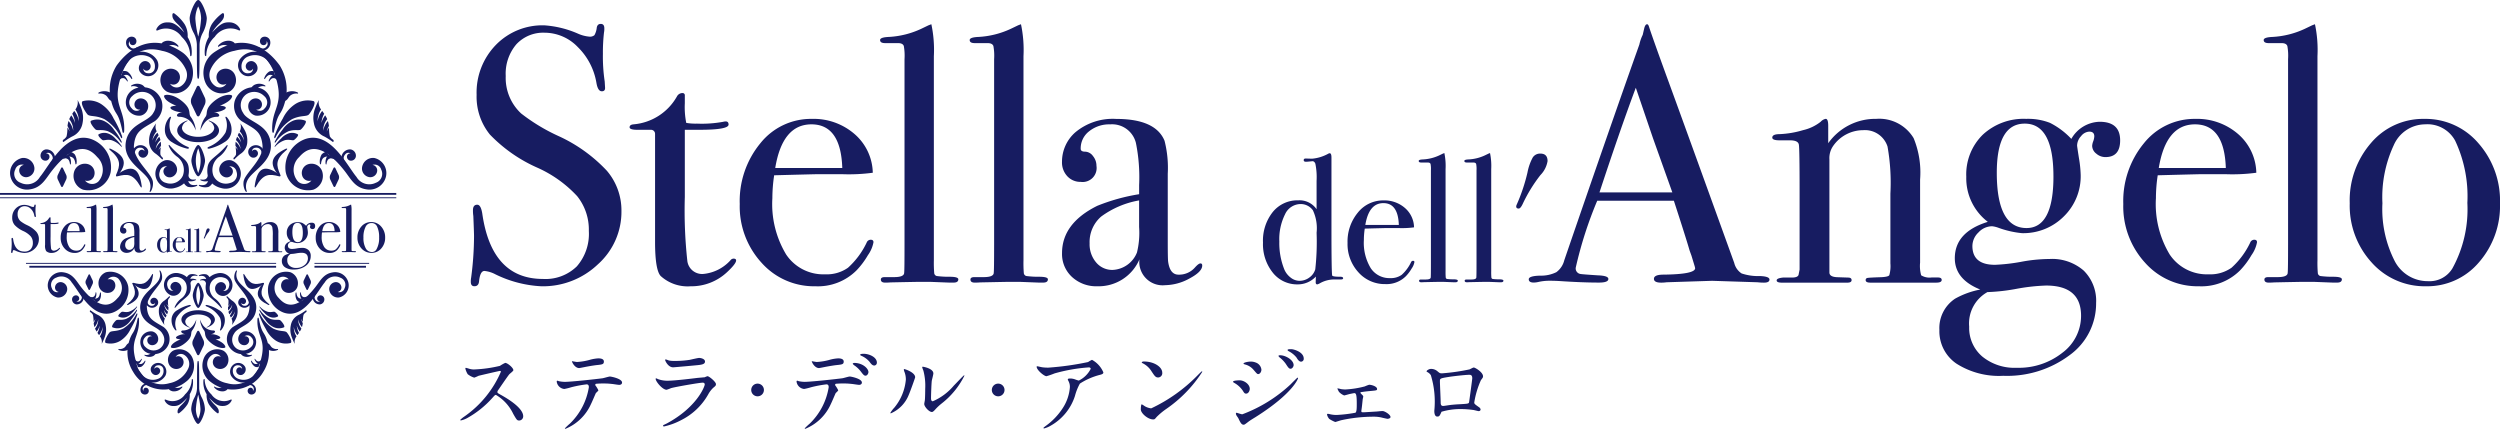 <svg id="ステラ" xmlns="http://www.w3.org/2000/svg" width="207.507" height="35.594" viewBox="0 0 207.507 35.594">
  <g id="グループ_66" data-name="グループ 66">
    <g id="グループ_65" data-name="グループ 65">
      <g id="グループ_64" data-name="グループ 64">
        <rect id="長方形_22" data-name="長方形 22" width="32.892" height="0.152" transform="translate(0 16.017)" fill="#171c61"/>
        <rect id="長方形_23" data-name="長方形 23" width="32.892" height="0.076" transform="translate(0 16.378)" fill="#171c61"/>
        <rect id="長方形_24" data-name="長方形 24" width="20.482" height="0.152" transform="translate(2.436 22.065)" fill="#171c61"/>
        <rect id="長方形_25" data-name="長方形 25" width="20.763" height="0.076" transform="translate(2.156 21.821)" fill="#171c61"/>
        <rect id="長方形_26" data-name="長方形 26" width="4.277" height="0.152" transform="translate(26.101 22.065)" fill="#171c61"/>
        <rect id="長方形_27" data-name="長方形 27" width="4.539" height="0.076" transform="translate(26.101 21.821)" fill="#171c61"/>
        <g id="グループ_39" data-name="グループ 39" transform="translate(0.923 16.978)">
          <path id="パス_115" data-name="パス 115" d="M593.193-302.541a1.079,1.079,0,0,1-.36.816,1.217,1.217,0,0,1-.865.336,1.794,1.794,0,0,1-.707-.183.459.459,0,0,0-.165-.051c-.044,0-.072.052-.083.154q-.006.08-.072.08c-.036,0-.054-.023-.054-.066a.279.279,0,0,1,.005-.066,4.969,4.969,0,0,0,.044-.63c0-.037,0-.141-.011-.312a.523.523,0,0,1-.005-.089c0-.056.021-.084.065-.084s.063.045.077.136q.143,1,.927,1a.684.684,0,0,0,.518-.191.758.758,0,0,0,.185-.543.814.814,0,0,0-.179-.531,1.866,1.866,0,0,0-.611-.437,2.269,2.269,0,0,1-.724-.506.921.921,0,0,1-.2-.607,1.046,1.046,0,0,1,.294-.762,1,1,0,0,1,.744-.3,1.525,1.525,0,0,1,.515.129.543.543,0,0,0,.17.044.1.1,0,0,0,.08-.023.318.318,0,0,0,.036-.117c.007-.037.026-.056.06-.056s.054.023.054.068a.278.278,0,0,1-.005.066,2.784,2.784,0,0,0-.016.323,2.724,2.724,0,0,0,.026.424l.007.089c0,.04-.013.061-.051.061s-.068-.043-.082-.129a.994.994,0,0,0-.284-.547.7.7,0,0,0-.5-.221.565.565,0,0,0-.437.178.7.7,0,0,0-.162.485.742.742,0,0,0,.236.573,2.77,2.77,0,0,0,.571.345,2.357,2.357,0,0,1,.74.533A.931.931,0,0,1,593.193-302.541Z" transform="translate(-590.888 305.404)" fill="#171c61"/>
          <path id="パス_116" data-name="パス 116" d="M594.346-302.046c0,.033-.045.093-.137.178a.8.8,0,0,1-.559.217.613.613,0,0,1-.456-.155.9.9,0,0,1-.088-.522v-1.655a.062.062,0,0,0-.061-.061h-.209c-.08,0-.12-.013-.12-.039s.02-.041.06-.045a.842.842,0,0,0,.664-.428.1.1,0,0,1,.082-.05.034.034,0,0,1,.039.038v.117a1.243,1.243,0,0,0,.021.3.788.788,0,0,0,.165.012,1.8,1.8,0,0,0,.4-.028.147.147,0,0,1,.039-.005c.029,0,.044.016.044.048,0,.053-.148.08-.444.08h-.224v1.029a6.964,6.964,0,0,0,.038.978.227.227,0,0,0,.251.2.644.644,0,0,0,.407-.206.062.062,0,0,1,.049-.028C594.334-302.074,594.346-302.064,594.346-302.046Z" transform="translate(-590.287 305.666)" fill="#171c61"/>
          <path id="パス_117" data-name="パス 117" d="M596.031-302.422a.488.488,0,0,1-.085.2,1.214,1.214,0,0,1-.173.231.832.832,0,0,1-.631.244,1.076,1.076,0,0,1-.825-.361,1.277,1.277,0,0,1-.332-.9,1.393,1.393,0,0,1,.315-.93.992.992,0,0,1,.788-.373.957.957,0,0,1,.654.231.805.805,0,0,1,.279.594,2.748,2.748,0,0,1-.466.021h-.384l-.659.017a2.493,2.493,0,0,0-.026.349,1.491,1.491,0,0,0,.211.862.683.683,0,0,0,.6.3.558.558,0,0,0,.351-.1,1.209,1.209,0,0,0,.286-.384.067.067,0,0,1,.06-.044C596.016-302.461,596.031-302.448,596.031-302.422Zm-.477-1.136q-.022-.668-.472-.668t-.554.668Z" transform="translate(-589.871 305.763)" fill="#171c61"/>
          <path id="パス_118" data-name="パス 118" d="M596.8-301.5c0,.033-.024.049-.07.049h-.066l-.291-.011h-.17l-.438.008a.561.561,0,0,1-.066,0c-.054,0-.082-.012-.082-.046s.02-.037.061-.037h.142c.1,0,.154-.021.154-.066,0-.023.005-.167.005-.434v-2.833a.894.894,0,0,0-.011-.2q-.018-.044-.088-.044h-.2c-.052,0-.077-.016-.077-.048s.047-.044.137-.048a1.325,1.325,0,0,0,.489-.122l.116-.056.044-.016a1.934,1.934,0,0,1,.039.489v3.124a1.776,1.776,0,0,0,.005.2.052.052,0,0,0,.039.043,1.557,1.557,0,0,0,.2.011C596.756-301.536,596.8-301.523,596.8-301.5Z" transform="translate(-589.34 305.406)" fill="#171c61"/>
          <path id="パス_119" data-name="パス 119" d="M597.83-301.5c0,.033-.024.049-.072.049h-.065l-.291-.011h-.17l-.44.008a.539.539,0,0,1-.065,0c-.054,0-.082-.012-.082-.046s.02-.037.06-.037h.143c.1,0,.153-.021.153-.066,0-.023.007-.167.007-.434v-2.833a.772.772,0,0,0-.012-.2c-.011-.029-.04-.044-.088-.044h-.2c-.052,0-.077-.016-.077-.048s.045-.044.137-.048a1.331,1.331,0,0,0,.489-.122l.114-.056.044-.016a1.878,1.878,0,0,1,.039.489v3.124c0,.11,0,.177.005.2a.055.055,0,0,0,.039.043,1.618,1.618,0,0,0,.2.011C597.787-301.536,597.83-301.523,597.83-301.5Z" transform="translate(-589.001 305.406)" fill="#171c61"/>
          <path id="パス_120" data-name="パス 120" d="M599.842-302.066c0,.064-.065.129-.194.2a.8.8,0,0,1-.375.1c-.251,0-.381-.133-.393-.4a.678.678,0,0,1-.643.412.542.542,0,0,1-.388-.142.471.471,0,0,1-.153-.364.809.809,0,0,1,.538-.724,2.955,2.955,0,0,1,.642-.178v-.139a2.685,2.685,0,0,0-.049-.646.376.376,0,0,0-.4-.284.487.487,0,0,0-.32.106.33.33,0,0,0-.129.267c0,.029.021.044.066.044a.153.153,0,0,1,.121.068.23.23,0,0,1,.053.15.214.214,0,0,1-.239.244.269.269,0,0,1-.206-.086.3.3,0,0,1-.081-.219.6.6,0,0,1,.2-.452.889.889,0,0,1,.624-.206q.6,0,.741.335a1.658,1.658,0,0,1,.049.506v1.041c0,.17,0,.271.005.3.019.134.072.2.159.2a.323.323,0,0,0,.252-.112c.036-.04.064-.061.082-.061S599.842-302.088,599.842-302.066Zm-.966-.59v-.406a1.379,1.379,0,0,0-.582.248.515.515,0,0,0-.175.409.43.43,0,0,0,.1.292.32.32,0,0,0,.251.114.418.418,0,0,0,.373-.268A1.2,1.2,0,0,0,598.877-302.656Z" transform="translate(-588.652 305.763)" fill="#171c61"/>
          <path id="パス_121" data-name="パス 121" d="M601.237-302c0,.013-.012.02-.037.02h-.082a.451.451,0,0,0-.229.053.153.153,0,0,1-.046.021c-.016,0-.024-.011-.024-.033l0-.086a.383.383,0,0,1-.28.12.472.472,0,0,1-.38-.179.7.7,0,0,1-.149-.461.7.7,0,0,1,.149-.466.484.484,0,0,1,.391-.179.316.316,0,0,1,.28.137v-.434a1.064,1.064,0,0,0-.019-.262c-.012-.028-.028-.041-.049-.039l-.094.008c-.024,0-.036-.008-.036-.025s.011-.025.031-.025l.1,0a.606.606,0,0,0,.25-.077l.02-.007c.019,0,.026.023.026.068v1.1c0,.44,0,.676.012.708,0,.012.046.019.129.019C601.225-302.024,601.237-302.016,601.237-302Zm-.405-.7a.663.663,0,0,0-.057-.343.234.234,0,0,0-.19-.094.267.267,0,0,0-.236.155.855.855,0,0,0-.088.418,1.088,1.088,0,0,0,.077.428.321.321,0,0,0,.1.125.224.224,0,0,0,.134.048.254.254,0,0,0,.153-.05.227.227,0,0,0,.089-.125A3.613,3.613,0,0,0,600.832-302.7Z" transform="translate(-587.892 305.893)" fill="#171c61"/>
          <path id="パス_122" data-name="パス 122" d="M602.009-302.427a.265.265,0,0,1-.042.1.618.618,0,0,1-.086.116.423.423,0,0,1-.316.122.538.538,0,0,1-.413-.181.64.64,0,0,1-.166-.449.7.7,0,0,1,.158-.465.5.5,0,0,1,.393-.186.477.477,0,0,1,.327.116.4.4,0,0,1,.139.3,1.412,1.412,0,0,1-.232.012h-.193l-.328.008a1.17,1.17,0,0,0-.015.174.748.748,0,0,0,.106.432.341.341,0,0,0,.3.151.284.284,0,0,0,.175-.05.6.6,0,0,0,.142-.191.033.033,0,0,1,.031-.023C602-302.446,602.009-302.44,602.009-302.427ZM601.77-303c-.007-.223-.086-.333-.236-.333s-.24.11-.276.333Z" transform="translate(-587.572 306.072)" fill="#171c61"/>
          <path id="パス_123" data-name="パス 123" d="M602.4-301.965c0,.017-.011.025-.035.025h-.033l-.146-.005H602.1l-.219,0h-.033c-.027,0-.041-.005-.041-.024s.011-.017.031-.017h.072c.051,0,.077-.012.077-.033s0-.084,0-.218v-1.417a.494.494,0,0,0-.005-.1.042.042,0,0,0-.044-.023h-.1c-.025,0-.039-.008-.039-.024s.024-.021.069-.023a.711.711,0,0,0,.244-.061l.057-.028.023-.009a.979.979,0,0,1,.018.246v1.561c0,.056,0,.089,0,.1a.025.025,0,0,0,.02.02.615.615,0,0,0,.1.007C602.383-301.983,602.4-301.977,602.4-301.965Z" transform="translate(-587.303 305.893)" fill="#171c61"/>
          <path id="パス_124" data-name="パス 124" d="M602.929-301.965c0,.017-.012.025-.036.025h-.033l-.145-.005h-.085l-.221,0h-.032c-.028,0-.041-.005-.041-.024s.009-.017.029-.017h.072c.052,0,.077-.012.077-.033s0-.084,0-.218v-1.417a.4.4,0,0,0-.005-.1c-.005-.015-.02-.023-.044-.023h-.1c-.025,0-.038-.008-.038-.024s.024-.021.069-.023a.71.71,0,0,0,.244-.061l.057-.028.023-.009a.917.917,0,0,1,.019.246v1.561c0,.056,0,.089,0,.1a.025.025,0,0,0,.02.02.638.638,0,0,0,.1.007C602.908-301.983,602.929-301.977,602.929-301.965Z" transform="translate(-587.131 305.893)" fill="#171c61"/>
          <path id="パス_125" data-name="パス 125" d="M603.408-303.8a.4.4,0,0,1-.109.215,2.253,2.253,0,0,0-.272.442c-.021.046-.041.069-.06.069s-.039-.011-.039-.033a.092.092,0,0,1,.008-.028,2.646,2.646,0,0,0,.165-.493.782.782,0,0,1,.081-.227.13.13,0,0,1,.117-.058C603.372-303.909,603.408-303.872,603.408-303.8Z" transform="translate(-586.934 305.895)" fill="#171c61"/>
          <path id="パス_126" data-name="パス 126" d="M606.755-301.494c0,.031-.028.046-.082.046a.725.725,0,0,1-.1-.005l-.7-.023-.7.023a.541.541,0,0,1-.082.005c-.073,0-.11-.019-.11-.058s.049-.064.149-.064c.322,0,.482-.036.482-.1,0,0,0-.017-.011-.044l-.045-.147-.028-.077c-.033-.116-.114-.369-.242-.764h-1.173a6.035,6.035,0,0,0-.328,1.024.086.086,0,0,0,.065.1c.012,0,.1.011.275.021q.159.006.159.056t-.144.056c-.167,0-.364-.007-.587-.021-.054,0-.112-.007-.17-.007a.8.8,0,0,0-.17.019.329.329,0,0,1-.07.009c-.052,0-.077-.016-.077-.05s.057-.052.173-.056a.513.513,0,0,0,.25-.053.318.318,0,0,0,.121-.181q.705-2.056,1.148-3.3a.715.715,0,0,1,.052-.149l.024-.1c.011-.041.025-.061.044-.061s.02.011.027.033q.072.217.324.907.2.54.982,2.711a.268.268,0,0,0,.113.161.8.8,0,0,0,.283.04C606.707-301.543,606.755-301.525,606.755-301.494Zm-1.486-1.334-.3-.83-.263-.772q-.231.616-.557,1.6Z" transform="translate(-586.886 305.406)" fill="#171c61"/>
          <path id="パス_127" data-name="パス 127" d="M608.469-301.846c0,.028-.028.041-.082.041h-1.01c-.048,0-.072-.012-.072-.039s.009-.029.031-.033a2.042,2.042,0,0,1,.211-.011c.069,0,.109-.015.121-.031a.532.532,0,0,0,.016-.181v-1.067a3.191,3.191,0,0,0-.044-.723.364.364,0,0,0-.373-.25.563.563,0,0,0-.461.244.33.33,0,0,0-.055.2v1.732c0,.045.039.069.117.073l.167.005c.037,0,.056.013.056.039s-.023.039-.066.039h-1c-.056,0-.082-.011-.082-.033s.032-.037.1-.044h.137c.056,0,.088-.013.1-.04L606.3-302v-1.211c0-.421,0-.655-.011-.7s-.053-.066-.137-.066h-.159c-.073,0-.11-.015-.11-.042s.039-.053.116-.053a1.411,1.411,0,0,0,.356-.061.687.687,0,0,0,.27-.128.147.147,0,0,1,.076-.045c.027,0,.039.036.039.106v.267a.889.889,0,0,1,.736-.373.612.612,0,0,1,.57.295,1.378,1.378,0,0,1,.1.635v1.27a.547.547,0,0,0,.016.194.242.242,0,0,0,.159.035h.1C608.451-301.882,608.469-301.87,608.469-301.846Z" transform="translate(-585.965 305.763)" fill="#171c61"/>
          <path id="パス_128" data-name="パス 128" d="M610.568-303.981c0,.17-.074.255-.224.255a.217.217,0,0,1-.141-.052.158.158,0,0,1-.062-.121.249.249,0,0,1,.016-.069.228.228,0,0,0,.017-.074c0-.049-.026-.073-.077-.073a.168.168,0,0,0-.126.069.214.214,0,0,0-.061.142c0,.012.009.074.028.19a1.761,1.761,0,0,1,.028.262.863.863,0,0,1-.258.635.879.879,0,0,1-.643.255,1.473,1.473,0,0,1-.361-.084.411.411,0,0,0-.093-.021.282.282,0,0,0-.209.094.288.288,0,0,0-.094.206c0,.193.115.29.347.29a2.857,2.857,0,0,0,.422-.05,2.493,2.493,0,0,1,.411-.039.739.739,0,0,1,.525.178.647.647,0,0,1,.189.5.974.974,0,0,1-.4.8,1.592,1.592,0,0,1-1.018.317,1.213,1.213,0,0,1-.716-.186.6.6,0,0,1-.262-.515.538.538,0,0,1,.242-.478,1.292,1.292,0,0,1,.384-.139.515.515,0,0,1-.389-.478c0-.268.169-.453.5-.558a.838.838,0,0,1-.329-.689.853.853,0,0,1,.252-.643.917.917,0,0,1,.664-.243.943.943,0,0,1,.365.061,1.187,1.187,0,0,1,.325.246.514.514,0,0,1,.434-.262C610.464-304.265,610.568-304.171,610.568-303.981Zm-.6,2.683c0-.308-.179-.462-.537-.462a2.836,2.836,0,0,0-.45.051,2.972,2.972,0,0,1-.446.049.549.549,0,0,0-.279.529.572.572,0,0,0,.2.457.774.774,0,0,0,.527.173,1.076,1.076,0,0,0,.7-.231A.706.706,0,0,0,609.97-301.3Zm-.422-2.132c0-.539-.146-.808-.44-.808s-.428.25-.428.752c0,.563.153.846.456.846C609.411-302.639,609.547-302.9,609.547-303.429Z" transform="translate(-585.334 305.763)" fill="#171c61"/>
          <path id="パス_129" data-name="パス 129" d="M611.966-302.422a.488.488,0,0,1-.085.2,1.214,1.214,0,0,1-.173.231.832.832,0,0,1-.631.244,1.076,1.076,0,0,1-.825-.361,1.276,1.276,0,0,1-.332-.9,1.393,1.393,0,0,1,.315-.93.992.992,0,0,1,.788-.373.956.956,0,0,1,.654.231.8.8,0,0,1,.279.594,2.747,2.747,0,0,1-.466.021H611.1l-.659.017a2.493,2.493,0,0,0-.026.349,1.492,1.492,0,0,0,.211.862.683.683,0,0,0,.6.3.558.558,0,0,0,.351-.1,1.209,1.209,0,0,0,.286-.384.067.067,0,0,1,.06-.044C611.951-302.461,611.966-302.448,611.966-302.422Zm-.477-1.136q-.022-.668-.472-.668t-.554.668Z" transform="translate(-584.638 305.763)" fill="#171c61"/>
          <path id="パス_130" data-name="パス 130" d="M612.734-301.5c0,.033-.024.049-.072.049H612.6l-.291-.011h-.17l-.438.008a.562.562,0,0,1-.066,0c-.054,0-.082-.012-.082-.046s.021-.037.061-.037h.142c.1,0,.154-.021.154-.066,0-.023.005-.167.005-.434v-2.833a.894.894,0,0,0-.011-.2q-.018-.044-.088-.044h-.2c-.052,0-.077-.016-.077-.048s.047-.044.137-.048a1.325,1.325,0,0,0,.489-.122l.116-.056.044-.016a1.934,1.934,0,0,1,.039.489v3.124a1.776,1.776,0,0,0,.005.2.053.053,0,0,0,.039.043,1.557,1.557,0,0,0,.2.011Q612.734-301.536,612.734-301.5Z" transform="translate(-584.107 305.406)" fill="#171c61"/>
          <path id="パス_131" data-name="パス 131" d="M614.827-303.017a1.31,1.31,0,0,1-.324.9,1.033,1.033,0,0,1-.806.364,1.084,1.084,0,0,1-.834-.364,1.287,1.287,0,0,1-.335-.9,1.338,1.338,0,0,1,.327-.925,1.047,1.047,0,0,1,.814-.368,1.065,1.065,0,0,1,.826.371A1.327,1.327,0,0,1,614.827-303.017Zm-.5-.007a2.006,2.006,0,0,0-.186-.951.484.484,0,0,0-.461-.251.531.531,0,0,0-.481.32,1.9,1.9,0,0,0-.173.889,1.736,1.736,0,0,0,.185.877.568.568,0,0,0,.513.315.41.41,0,0,0,.373-.2A1.887,1.887,0,0,0,614.328-303.024Z" transform="translate(-583.782 305.763)" fill="#171c61"/>
        </g>
        <g id="グループ_51" data-name="グループ 51" transform="translate(0.844)">
          <g id="グループ_40" data-name="グループ 40" transform="translate(12.126 1.095)">
            <path id="パス_132" data-name="パス 132" d="M602.562-315.378a1.842,1.842,0,0,0-.255-1.075,3.585,3.585,0,0,0-.844-.882c-.143-.085-.175.052-.167.175s0,.294.445.709a3.456,3.456,0,0,1,.55.7l-.032-.036c-.624-.659-.911-.829-1.411-.81a.969.969,0,0,0-.866.526c-.078.182.039.167.162.108a1.575,1.575,0,0,1,1.927.575,2.14,2.14,0,0,1,.7,1.513c0,.129.089.089.118.007A2.431,2.431,0,0,0,602.562-315.378Z" transform="translate(-599.957 317.361)" fill="#171c61"/>
          </g>
          <g id="グループ_41" data-name="グループ 41" transform="translate(14.897)">
            <path id="パス_133" data-name="パス 133" d="M602.755-318.185c-.256,0-.712,1.1-.712,1.536a2.819,2.819,0,0,0,.356,1.234,2.24,2.24,0,0,1,.243.931c0,2.744.025,2.836.113,2.836s.112-.092.112-2.836a2.24,2.24,0,0,1,.243-.931,2.82,2.82,0,0,0,.356-1.234C603.466-317.086,603.01-318.185,602.755-318.185Zm0,3.037a8.147,8.147,0,0,1-.239-1.5,2.381,2.381,0,0,1,.239-1.007,2.381,2.381,0,0,1,.239,1.007A8.147,8.147,0,0,1,602.755-315.148Z" transform="translate(-602.043 318.185)" fill="#171c61"/>
          </g>
          <path id="パス_134" data-name="パス 134" d="M600.875-310.837a1.54,1.54,0,0,0-.38,1.048,1.162,1.162,0,0,0,.611,1.02,3.89,3.89,0,0,0,1.258.531c.177,0,.165-.1.021-.158A2.888,2.888,0,0,1,601-309.568a1.662,1.662,0,0,1-.015-1.209C601.04-310.893,600.956-310.931,600.875-310.837Z" transform="translate(-587.654 320.581)" fill="#171c61"/>
          <g id="グループ_42" data-name="グループ 42" transform="translate(12.066 12.031)">
            <path id="パス_135" data-name="パス 135" d="M603.322-305.815c-.086.015-.405.068-.561-.094a.424.424,0,0,1-.134-.221l0,0a.908.908,0,0,0,.569-.048c.085-.035.086-.1.019-.088s-.324.053-.449-.076a.34.34,0,0,1-.117-.279,2,2,0,0,0,.017-.616c-.085-.749-.648-.78-1.594-1.87-.055-.062-.088.012-.061.073a2.119,2.119,0,0,0,.654.854,1.363,1.363,0,0,1,.515,1.6,1.132,1.132,0,0,1-1.4.6.711.711,0,0,1-.515-.944.518.518,0,0,1,.611-.422.422.422,0,0,0-.295.517.519.519,0,0,0,.636.375.661.661,0,0,0,.461-.808.833.833,0,0,0-.995-.586,1.173,1.173,0,0,0-.728,1.463,1.273,1.273,0,0,0,1.6.817,1.719,1.719,0,0,0,.725-.373l0,0a.713.713,0,0,0,.311.288,1.129,1.129,0,0,0,.711-.061C603.4-305.747,603.407-305.83,603.322-305.815Z" transform="translate(-599.912 309.128)" fill="#171c61"/>
          </g>
          <path id="パス_136" data-name="パス 136" d="M597.526-309.478a2.5,2.5,0,0,1,1.644,2.763,1.891,1.891,0,0,1-2.293,1.447,1.223,1.223,0,0,1-.735-1.506.933.933,0,0,1,1.186-.6.761.761,0,0,1,.47.963.6.6,0,0,1-.76.383.762.762,0,0,0,1.107.089,1.45,1.45,0,0,0-.085-2.03c-.531-.61-1.647-1.56-3.77,1.138-.5.635-.844,1.389-1.8,1.534a1.406,1.406,0,0,1-1.644-1.092,1.284,1.284,0,0,1,.972-1.508.919.919,0,0,1,1.016.764.723.723,0,0,1-.6.825.574.574,0,0,1-.651-.487.464.464,0,0,1,.385-.529.566.566,0,0,0-.717.385.784.784,0,0,0,.448,1.1,1.226,1.226,0,0,0,1.6-.485C594.072-307.239,595.451-310.15,597.526-309.478Z" transform="translate(-590.829 321.011)" fill="#171c61"/>
          <path id="パス_137" data-name="パス 137" d="M594.167-308.137c.465-.2.537-.2.733-.093s.235.432.246.519.088.061.1-.053a1.171,1.171,0,0,0-.143-.708.7.7,0,0,0-.36-.222C594.661-308.592,594.167-308.137,594.167-308.137Z" transform="translate(-589.732 321.302)" fill="#171c61"/>
          <path id="パス_138" data-name="パス 138" d="M593.974-308.1c.372-.155.429-.158.586-.074s.189.345.2.416.07.049.077-.043a.936.936,0,0,0-.114-.567.366.366,0,0,0-.3-.122A5.878,5.878,0,0,1,593.974-308.1Z" transform="translate(-589.796 321.37)" fill="#171c61"/>
          <g id="グループ_43" data-name="グループ 43" transform="translate(9.577 6.946)">
            <path id="パス_139" data-name="パス 139" d="M599.508-312.43a.185.185,0,0,1-.282.05c-.114-.074-.162-.189-.3-.283a.682.682,0,0,0-.468-.077c-.076.041-.116-.031-.034-.078a.908.908,0,0,1,.9-.027C599.566-312.68,599.585-312.549,599.508-312.43Z" transform="translate(-597.927 312.956)" fill="#171c61"/>
            <path id="パス_140" data-name="パス 140" d="M601.031-311.624a1.657,1.657,0,0,0-1.958-1.067,1.23,1.23,0,0,0-1,1.391,1.1,1.1,0,0,0,1.238.918.8.8,0,0,0,.592-.931.617.617,0,0,0-.733-.481.5.5,0,0,0-.38.6.4.4,0,0,0,.47.308.486.486,0,0,1-.7-.09.68.68,0,0,1,.033-1.024,1.166,1.166,0,0,1,1.485-.149,1.116,1.116,0,0,1,.267,1.536c-.4.789-2.09.891-2.294,2.5s1.633,2.322,1.965,3.181a1.118,1.118,0,0,1,.036.781c-.06.126.048.146.118.007a1.271,1.271,0,0,0,.138-.733c-.074-.711-1.691-1.872-1.572-3.047s.619-1.322,1.727-1.993A1.57,1.57,0,0,0,601.031-311.624Z" transform="translate(-598.038 313.03)" fill="#171c61"/>
            <path id="パス_141" data-name="パス 141" d="M598.448-308.469a.721.721,0,0,1,.351-.55.681.681,0,0,1,.933.235.508.508,0,0,1-.2.664.384.384,0,0,1-.522-.165.317.317,0,0,1,.129-.425.247.247,0,0,1,.335.106.311.311,0,0,0-.321-.3.419.419,0,0,0-.473.429Z" transform="translate(-597.903 314.219)" fill="#171c61"/>
          </g>
          <path id="パス_142" data-name="パス 142" d="M593.673-307.533a.762.762,0,0,0,.258-.639.724.724,0,0,0-.76-.676.527.527,0,0,0-.442.575.407.407,0,0,0,.453.36.328.328,0,0,0,.284-.368.263.263,0,0,0-.291-.231.323.323,0,0,1,.453.1.448.448,0,0,1-.082.671Z" transform="translate(-590.206 321.248)" fill="#171c61"/>
          <path id="パス_143" data-name="パス 143" d="M595.378-311.846a1.941,1.941,0,0,1,1.533.24,2.956,2.956,0,0,1,1.033,1.2,8.23,8.23,0,0,1,.7,1.476c.045.219-.062.183-.114.052a3.742,3.742,0,0,0-1.34-1.468c-.7-.337-1.132-.206-1.374-.364C595.683-310.8,595.116-311.705,595.378-311.846Z" transform="translate(-589.357 320.244)" fill="#171c61"/>
          <path id="パス_144" data-name="パス 144" d="M595.888-310.614a1.352,1.352,0,0,1,1.085.021,2.055,2.055,0,0,1,.828.731,5.785,5.785,0,0,1,.62.958c.052.147-.027.133-.074.048a2.61,2.61,0,0,0-1.065-.893c-.518-.166-.8-.035-.986-.122C596.2-309.919,595.719-310.492,595.888-310.614Z" transform="translate(-589.179 320.638)" fill="#171c61"/>
          <path id="パス_145" data-name="パス 145" d="M596.356-309.757a.948.948,0,0,1,.756-.085,1.445,1.445,0,0,1,.639.433,4.009,4.009,0,0,1,.515.608c.049.1-.007.094-.048.04a1.81,1.81,0,0,0-.818-.523c-.375-.068-.562.049-.7.005C596.632-309.3,596.249-309.657,596.356-309.757Z" transform="translate(-589.02 320.911)" fill="#171c61"/>
          <path id="パス_146" data-name="パス 146" d="M597.142-308.881c1.251.6,1.384,1.266.582,2.21-.092.108-.19.069-.129-.07.339-.772.437-1.249-.533-2.056C596.979-308.867,597.013-308.943,597.142-308.881Z" transform="translate(-588.796 321.233)" fill="#171c61"/>
          <path id="パス_147" data-name="パス 147" d="M599.575-306.206c-.214-1.569-.847-1.808-2.051-.948-.116.082-.1.178.046.139.806-.21,1.286-.231,1.91.874C599.534-306.047,599.593-306.064,599.575-306.206Z" transform="translate(-588.655 321.646)" fill="#171c61"/>
          <g id="グループ_45" data-name="グループ 45" transform="translate(7.319 3.042)">
            <path id="パス_148" data-name="パス 148" d="M600.292-315.236a.222.222,0,0,0,.3.169c.157-.041.255-.15.448-.2a.8.8,0,0,1,.554.1c.07.076.142.009.07-.076a1.093,1.093,0,0,0-1-.38C600.322-315.539,600.25-315.4,600.292-315.236Z" transform="translate(-595.043 315.975)" fill="#171c61"/>
            <path id="パス_149" data-name="パス 149" d="M597.628-311.779a.22.22,0,0,1-.34.02c-.123-.1-.165-.246-.317-.376a.814.814,0,0,0-.541-.158c-.1.037-.133-.053-.031-.1a1.085,1.085,0,0,1,1.06.1C597.73-312.064,597.735-311.907,597.628-311.779Z" transform="translate(-596.338 317.014)" fill="#171c61"/>
            <g id="グループ_44" data-name="グループ 44" transform="translate(1.617 2.85)">
              <path id="パス_150" data-name="パス 150" d="M597.679-313.051c.3-.348.353-.38.554-.375s.363.252.405.319.1.013.058-.082a1.063,1.063,0,0,0-.4-.514.625.625,0,0,0-.379-.031C597.9-313.62,597.679-313.051,597.679-313.051Z" transform="translate(-597.514 313.75)" fill="#171c61"/>
              <path id="パス_151" data-name="パス 151" d="M597.555-312.943c.239-.278.284-.3.444-.3s.29.2.324.255.077.011.046-.066-.158-.344-.317-.41a.33.33,0,0,0-.294.024C597.74-313.348,597.555-312.943,597.555-312.943Z" transform="translate(-597.555 313.836)" fill="#171c61"/>
            </g>
            <path id="パス_152" data-name="パス 152" d="M597.88-313.66c.377-.834.574-1.06,1.1-1.229a1.513,1.513,0,0,1,1.73.635.93.93,0,0,1-.364,1.238.815.815,0,0,1-1.1-.335.608.608,0,0,1,.279-.782.463.463,0,0,1,.618.227.379.379,0,0,1-.179.5.3.3,0,0,1-.395-.145.373.373,0,0,0,.369.381.5.5,0,0,0,.588-.486.865.865,0,0,0-.594-.919,1.433,1.433,0,0,0-1.5.291,6.589,6.589,0,0,0-.494.658C597.906-313.573,597.856-313.605,597.88-313.66Z" transform="translate(-595.834 316.205)" fill="#171c61"/>
            <path id="パス_153" data-name="パス 153" d="M599.115-314.852a.66.66,0,0,1-.608.077.663.663,0,0,1-.4-.83.469.469,0,0,1,.6-.256.374.374,0,0,1,.2.486.291.291,0,0,1-.383.163.239.239,0,0,1-.129-.311.3.3,0,0,0-.021.424.394.394,0,0,0,.6.086Z" transform="translate(-595.773 315.895)" fill="#171c61"/>
            <path id="パス_154" data-name="パス 154" d="M597.965-312.671c.372-1.209,1.33-2.752,3.424-2.171a2.7,2.7,0,0,1,1.979,1.554,1.1,1.1,0,0,1-.373,1.351.642.642,0,0,1-.944-.175.535.535,0,0,0,.737-.2.691.691,0,0,0-.252-.935.838.838,0,0,0-1.153.32,1.109,1.109,0,0,0,.395,1.463,1.485,1.485,0,0,0,1.987-.677,2.073,2.073,0,0,0-.682-2.569c-2.464-1.687-4.385-.4-5.453,1.075a3.781,3.781,0,0,0-.457,2.978c.369,1.348.563.7.926,2.495.048.234.144.117.15-.039C598.327-310.127,597.223-310.26,597.965-312.671Z" transform="translate(-596.103 316.02)" fill="#171c61"/>
          </g>
          <path id="パス_155" data-name="パス 155" d="M603.28-311.275a.736.736,0,0,0,0-.558l-.418-.877c-.073-.154-.194-.154-.267,0l-.417.877a.725.725,0,0,0,0,.558l.417.878c.073.153.194.153.267,0Z" transform="translate(-587.12 319.945)" fill="#171c61"/>
          <path id="パス_156" data-name="パス 156" d="M594.516-306.732a.476.476,0,0,0,0-.357l-.267-.562c-.048-.1-.124-.1-.17,0l-.268.562a.475.475,0,0,0,0,.357l.268.561c.046.1.122.1.17,0Z" transform="translate(-589.861 321.62)" fill="#171c61"/>
          <path id="パス_157" data-name="パス 157" d="M604.776-310.837a1.545,1.545,0,0,1,.381,1.048,1.167,1.167,0,0,1-.611,1.02,3.906,3.906,0,0,1-1.259.531c-.175,0-.165-.1-.02-.158a2.892,2.892,0,0,0,1.383-1.173,1.663,1.663,0,0,0,.015-1.209C604.612-310.893,604.7-310.931,604.776-310.837Z" transform="translate(-586.78 320.581)" fill="#171c61"/>
          <g id="グループ_46" data-name="グループ 46" transform="translate(15.68 12.031)">
            <path id="パス_158" data-name="パス 158" d="M605.327-307.844a.833.833,0,0,0-1,.586.661.661,0,0,0,.461.808.521.521,0,0,0,.638-.375.423.423,0,0,0-.3-.517.518.518,0,0,1,.611.422.711.711,0,0,1-.515.944,1.133,1.133,0,0,1-1.4-.6,1.365,1.365,0,0,1,.515-1.6,2.119,2.119,0,0,0,.654-.854c.027-.061-.007-.135-.06-.073-.947,1.091-1.51,1.121-1.6,1.87a2.04,2.04,0,0,0,.017.616.34.34,0,0,1-.117.279c-.125.129-.38.086-.449.076s-.065.053.019.088a.908.908,0,0,0,.569.048l0,0a.423.423,0,0,1-.134.221c-.155.162-.474.109-.561.094s-.082.068.023.109a1.129,1.129,0,0,0,.711.061.713.713,0,0,0,.311-.288l0,0a1.717,1.717,0,0,0,.727.373,1.272,1.272,0,0,0,1.594-.817A1.173,1.173,0,0,0,605.327-307.844Z" transform="translate(-602.633 309.128)" fill="#171c61"/>
          </g>
          <path id="パス_159" data-name="パス 159" d="M609.7-309.478a2.5,2.5,0,0,0-1.644,2.763,1.891,1.891,0,0,0,2.293,1.447,1.223,1.223,0,0,0,.735-1.506.933.933,0,0,0-1.186-.6.762.762,0,0,0-.47.963.6.6,0,0,0,.76.383.762.762,0,0,1-1.107.089,1.449,1.449,0,0,1,.086-2.03c.531-.61,1.646-1.56,3.769,1.138.5.635.844,1.389,1.8,1.534a1.407,1.407,0,0,0,1.646-1.092,1.286,1.286,0,0,0-.974-1.508.919.919,0,0,0-1.016.764.723.723,0,0,0,.6.825.574.574,0,0,0,.651-.487.464.464,0,0,0-.385-.529.568.568,0,0,1,.719.385.786.786,0,0,1-.449,1.1,1.226,1.226,0,0,1-1.6-.485C613.157-307.239,611.777-310.15,609.7-309.478Z" transform="translate(-585.182 321.011)" fill="#171c61"/>
          <path id="パス_160" data-name="パス 160" d="M611.257-308.137c-.465-.2-.537-.2-.732-.093s-.237.432-.247.519-.088.061-.1-.053a1.181,1.181,0,0,1,.144-.708.7.7,0,0,1,.36-.222C610.763-308.592,611.257-308.137,611.257-308.137Z" transform="translate(-584.475 321.302)" fill="#171c61"/>
          <path id="パス_161" data-name="パス 161" d="M611.4-308.1c-.373-.155-.429-.158-.586-.074s-.189.345-.2.416-.069.049-.077-.043a.947.947,0,0,1,.114-.567.366.366,0,0,1,.3-.122A5.841,5.841,0,0,0,611.4-308.1Z" transform="translate(-584.358 321.37)" fill="#171c61"/>
          <g id="グループ_47" data-name="グループ 47" transform="translate(18.578 6.946)">
            <path id="パス_162" data-name="パス 162" d="M605.939-312.43a.186.186,0,0,0,.283.05c.113-.074.162-.189.3-.283a.682.682,0,0,1,.468-.077c.077.041.116-.031.036-.078a.911.911,0,0,0-.9-.027C605.882-312.68,605.862-312.549,605.939-312.43Z" transform="translate(-604.457 312.956)" fill="#171c61"/>
            <path id="パス_163" data-name="パス 163" d="M604.883-311.624a1.658,1.658,0,0,1,1.958-1.067,1.23,1.23,0,0,1,1,1.391,1.1,1.1,0,0,1-1.238.918.8.8,0,0,1-.592-.931.617.617,0,0,1,.733-.481.5.5,0,0,1,.38.6.4.4,0,0,1-.47.308.487.487,0,0,0,.7-.09.679.679,0,0,0-.033-1.024,1.166,1.166,0,0,0-1.485-.149,1.116,1.116,0,0,0-.267,1.536c.4.789,2.09.891,2.294,2.5s-1.633,2.322-1.965,3.181a1.119,1.119,0,0,0-.036.781c.06.126-.048.146-.118.007a1.269,1.269,0,0,1-.138-.733c.076-.711,1.691-1.872,1.573-3.047s-.619-1.322-1.728-1.993A1.571,1.571,0,0,1,604.883-311.624Z" transform="translate(-604.814 313.03)" fill="#171c61"/>
            <path id="パス_164" data-name="パス 164" d="M607.038-308.469a.718.718,0,0,0-.351-.55.681.681,0,0,0-.933.235.509.509,0,0,0,.2.664.384.384,0,0,0,.522-.165.317.317,0,0,0-.129-.425.247.247,0,0,0-.335.106.312.312,0,0,1,.323-.3.419.419,0,0,1,.472.429Z" transform="translate(-604.521 314.219)" fill="#171c61"/>
          </g>
          <path id="パス_165" data-name="パス 165" d="M611.782-307.533a.761.761,0,0,1-.258-.639.724.724,0,0,1,.76-.676.529.529,0,0,1,.444.575.409.409,0,0,1-.454.36.329.329,0,0,1-.284-.368.262.262,0,0,1,.291-.231.321.321,0,0,0-.452.1.448.448,0,0,0,.081.671Z" transform="translate(-584.033 321.248)" fill="#171c61"/>
          <path id="パス_166" data-name="パス 166" d="M610.606-311.846a1.942,1.942,0,0,0-1.533.24,2.956,2.956,0,0,0-1.033,1.2,8.417,8.417,0,0,0-.7,1.476c-.045.219.062.183.115.052a3.726,3.726,0,0,1,1.339-1.468c.7-.337,1.132-.206,1.374-.364C610.3-310.8,610.867-311.705,610.606-311.846Z" transform="translate(-585.41 320.244)" fill="#171c61"/>
          <path id="パス_167" data-name="パス 167" d="M609.91-310.614a1.356,1.356,0,0,0-1.087.021,2.051,2.051,0,0,0-.826.731,5.731,5.731,0,0,0-.622.958c-.052.147.027.133.076.048a2.6,2.6,0,0,1,1.064-.893c.518-.166.805-.035.987-.122C609.6-309.919,610.077-310.492,609.91-310.614Z" transform="translate(-585.4 320.638)" fill="#171c61"/>
          <path id="パス_168" data-name="パス 168" d="M609.283-309.757a.948.948,0,0,0-.756-.085,1.433,1.433,0,0,0-.638.433,3.856,3.856,0,0,0-.515.608c-.049.1.005.094.046.04a1.809,1.809,0,0,1,.818-.523c.375-.068.562.049.7.005C609.008-309.3,609.389-309.657,609.283-309.757Z" transform="translate(-585.402 320.911)" fill="#171c61"/>
          <path id="パス_169" data-name="パス 169" d="M608.314-308.881c-1.251.6-1.384,1.266-.582,2.21.092.108.19.069.129-.07-.337-.772-.437-1.249.533-2.056C608.477-308.867,608.443-308.943,608.314-308.881Z" transform="translate(-585.443 321.233)" fill="#171c61"/>
          <path id="パス_170" data-name="パス 170" d="M606.109-306.206c.214-1.569.848-1.808,2.051-.948.116.082.1.178-.047.139-.806-.21-1.286-.231-1.91.874C606.15-306.047,606.09-306.064,606.109-306.206Z" transform="translate(-585.812 321.646)" fill="#171c61"/>
          <g id="グループ_49" data-name="グループ 49" transform="translate(16.038 3.042)">
            <path id="パス_171" data-name="パス 171" d="M605.214-315.236a.222.222,0,0,1-.3.169c-.157-.041-.255-.15-.448-.2a.8.8,0,0,0-.554.1c-.07.076-.142.009-.069-.076a1.088,1.088,0,0,1,1-.38C605.183-315.539,605.255-315.4,605.214-315.236Z" transform="translate(-602.602 315.975)" fill="#171c61"/>
            <path id="パス_172" data-name="パス 172" d="M607.864-311.779a.22.22,0,0,0,.34.02c.124-.1.166-.246.318-.376a.814.814,0,0,1,.541-.158c.1.037.133-.053.031-.1a1.085,1.085,0,0,0-1.06.1C607.762-312.064,607.758-311.907,607.864-311.779Z" transform="translate(-601.294 317.014)" fill="#171c61"/>
            <g id="グループ_48" data-name="グループ 48" transform="translate(5.049 2.85)">
              <path id="パス_173" data-name="パス 173" d="M607.734-313.051c-.3-.348-.355-.38-.555-.375s-.361.252-.405.319-.1.013-.057-.082a1.047,1.047,0,0,1,.4-.514.626.626,0,0,1,.379-.031C607.515-313.62,607.734-313.051,607.734-313.051Z" transform="translate(-606.703 313.75)" fill="#171c61"/>
              <path id="パス_174" data-name="パス 174" d="M607.806-312.943c-.239-.278-.284-.3-.444-.3s-.29.2-.324.255-.076.011-.046-.066.159-.344.318-.41a.329.329,0,0,1,.293.024C607.621-313.348,607.806-312.943,607.806-312.943Z" transform="translate(-606.611 313.836)" fill="#171c61"/>
            </g>
            <path id="パス_175" data-name="パス 175" d="M608-313.66c-.377-.834-.574-1.06-1.1-1.229a1.513,1.513,0,0,0-1.73.635.93.93,0,0,0,.364,1.238.815.815,0,0,0,1.1-.335.607.607,0,0,0-.279-.782.462.462,0,0,0-.616.227.378.378,0,0,0,.178.5.3.3,0,0,0,.395-.145.373.373,0,0,1-.369.381.5.5,0,0,1-.588-.486.865.865,0,0,1,.594-.919,1.433,1.433,0,0,1,1.5.291,6.606,6.606,0,0,1,.494.658C607.977-313.573,608.028-313.605,608-313.66Z" transform="translate(-602.189 316.205)" fill="#171c61"/>
            <path id="パス_176" data-name="パス 176" d="M606.3-314.852a.661.661,0,0,0,.608.077.662.662,0,0,0,.4-.83.469.469,0,0,0-.6-.256.374.374,0,0,0-.2.486.291.291,0,0,0,.383.163.24.24,0,0,0,.13-.311.3.3,0,0,1,.02.424.393.393,0,0,1-.6.086Z" transform="translate(-601.785 315.895)" fill="#171c61"/>
            <path id="パス_177" data-name="パス 177" d="M608.9-312.671c-.372-1.209-1.33-2.752-3.425-2.171a2.7,2.7,0,0,0-1.979,1.554,1.105,1.105,0,0,0,.373,1.351.644.644,0,0,0,.946-.175.536.536,0,0,1-.739-.2.691.691,0,0,1,.252-.935.838.838,0,0,1,1.153.32,1.109,1.109,0,0,1-.395,1.463,1.485,1.485,0,0,1-1.987-.677,2.073,2.073,0,0,1,.681-2.569c2.464-1.687,4.385-.4,5.453,1.075a3.775,3.775,0,0,1,.457,2.978c-.368,1.348-.563.7-.926,2.495-.048.234-.143.117-.15-.039C608.538-310.127,609.642-310.26,608.9-312.671Z" transform="translate(-602.902 316.02)" fill="#171c61"/>
          </g>
          <path id="パス_178" data-name="パス 178" d="M610.833-306.732a.476.476,0,0,1,0-.357l.267-.562c.048-.1.123-.1.171,0l.267.562a.475.475,0,0,1,0,.357l-.267.561c-.048.1-.124.1-.171,0Z" transform="translate(-584.271 321.62)" fill="#171c61"/>
          <g id="グループ_50" data-name="グループ 50" transform="translate(16.133 1.095)">
            <path id="パス_179" data-name="パス 179" d="M605.907-316.074a.971.971,0,0,0-.867-.526c-.5-.019-.786.151-1.411.81l-.032.036a3.463,3.463,0,0,1,.55-.7c.445-.416.437-.586.445-.709s-.024-.26-.167-.175a3.605,3.605,0,0,0-.843.882,1.839,1.839,0,0,0-.254,1.075,2.425,2.425,0,0,0-.328,1.506c.029.082.114.122.118-.007a2.147,2.147,0,0,1,.7-1.513,1.577,1.577,0,0,1,1.929-.575C605.867-315.906,605.984-315.892,605.907-316.074Z" transform="translate(-602.973 317.361)" fill="#171c61"/>
          </g>
          <path id="パス_180" data-name="パス 180" d="M603.285-307.824c0,.372-.363,1.3-.566,1.3s-.567-.932-.567-1.3.363-1.3.567-1.3S603.285-308.2,603.285-307.824Zm-.566-1.024a2.8,2.8,0,0,0-.2,1.024,2.8,2.8,0,0,0,.2,1.024,2.8,2.8,0,0,0,.2-1.024A2.794,2.794,0,0,0,602.719-308.848Z" transform="translate(-587.11 321.159)" fill="#171c61"/>
          <path id="パス_181" data-name="パス 181" d="M603.89-314.048" transform="translate(-586.539 319.544)" fill="#171c61"/>
          <path id="パス_182" data-name="パス 182" d="M603-308.86c.96,0,1.735-.434,1.735-.97,0-.345-.323-.651-.812-.82-.038-.013-.064.023-.017.048a.675.675,0,0,1,.432.551c0,.413-.6.749-1.338.749s-1.338-.336-1.338-.749a.676.676,0,0,1,.432-.551c.045-.025.021-.061-.019-.048-.489.169-.81.474-.81.82C601.268-309.294,602.041-308.86,603-308.86Z" transform="translate(-587.4 320.659)" fill="#171c61"/>
          <path id="パス_183" data-name="パス 183" d="M602.714-309.3a2.233,2.233,0,0,1,.425-1.133c.224-.3-.112-.6.685-1.273s1.552-.611,1.528-.444c-.064.456-1.019.792-1.019.792s.739.025.4.3a1.563,1.563,0,0,1-.9.23c.453.066.584.349.295.391a1.342,1.342,0,0,0-1.053.484A2.485,2.485,0,0,0,602.714-309.3Z" transform="translate(-586.926 320.131)" fill="#171c61"/>
          <path id="パス_184" data-name="パス 184" d="M603.081-309.3a2.225,2.225,0,0,0-.424-1.133c-.224-.3.11-.6-.685-1.273s-1.552-.611-1.528-.444c.063.456,1.019.792,1.019.792s-.74.025-.4.3a1.559,1.559,0,0,0,.9.23c-.453.066-.584.349-.295.391a1.338,1.338,0,0,1,1.052.484A2.484,2.484,0,0,1,603.081-309.3Z" transform="translate(-587.671 320.131)" fill="#171c61"/>
          <path id="パス_185" data-name="パス 185" d="M611.143-308.919a2.864,2.864,0,0,1-.066-.733,1.83,1.83,0,0,0-.193.331,1.7,1.7,0,0,1,.181-.458,2.283,2.283,0,0,0-.086-.414,1.735,1.735,0,0,0-.387.8,1.462,1.462,0,0,1,.331-.955,1.657,1.657,0,0,0-.081-.169c-.029-.05-.057-.1-.086-.146a1.839,1.839,0,0,0-.312.636,1.81,1.81,0,0,1,.229-.766c-.057-.086-.112-.165-.165-.236a1.735,1.735,0,0,0-.38.859l0,.016,0-.016a1.7,1.7,0,0,1,.286-.986l-.043-.056h0a.991.991,0,0,1-.141-.728,5.476,5.476,0,0,0-.306.685h0a2.163,2.163,0,0,0-.109,1.223,1.48,1.48,0,0,0,.882,1.132,5.605,5.605,0,0,1,.684.44c.068.023.128-.1.023-.187A.766.766,0,0,1,611.143-308.919Z" transform="translate(-584.608 320.237)" fill="#171c61"/>
          <path id="パス_186" data-name="パス 186" d="M594.431-308.919a2.8,2.8,0,0,0,.066-.733,1.819,1.819,0,0,1,.193.331,1.7,1.7,0,0,0-.181-.458,2.283,2.283,0,0,1,.086-.414,1.736,1.736,0,0,1,.387.8,1.462,1.462,0,0,0-.331-.955,1.619,1.619,0,0,1,.081-.169c.029-.05.058-.1.086-.146a1.78,1.78,0,0,1,.312.636,1.808,1.808,0,0,0-.228-.766c.057-.086.113-.165.165-.236a1.734,1.734,0,0,1,.38.859l0,.016,0-.016a1.7,1.7,0,0,0-.286-.986l.044-.056h0a.994.994,0,0,0,.14-.728,5.475,5.475,0,0,1,.305.685h0a2.173,2.173,0,0,1,.11,1.223,1.485,1.485,0,0,1-.882,1.132,5.391,5.391,0,0,0-.684.44c-.069.023-.129-.1-.024-.187A.766.766,0,0,0,594.431-308.919Z" transform="translate(-589.75 320.237)" fill="#171c61"/>
          <path id="パス_187" data-name="パス 187" d="M604.993-307.889a2.34,2.34,0,0,0-.04-.607,1.408,1.408,0,0,1,.2.244,1.387,1.387,0,0,0-.206-.351,1.849,1.849,0,0,1,.017-.349,1.42,1.42,0,0,1,.418.6,1.2,1.2,0,0,0-.393-.736,1.269,1.269,0,0,1,.045-.149c.017-.045.035-.088.052-.13a1.472,1.472,0,0,1,.336.478,1.5,1.5,0,0,0-.284-.6c.035-.077.07-.149.1-.214a1.439,1.439,0,0,1,.421.651l0,.013,0-.013a1.414,1.414,0,0,0-.36-.766l.028-.052h0a.825.825,0,0,0,.021-.612,4.5,4.5,0,0,1,.337.519h0a1.787,1.787,0,0,1,.246.983,1.234,1.234,0,0,1-.574,1.041,4.512,4.512,0,0,0-.5.45c-.053.028-.118-.068-.044-.15A.635.635,0,0,0,604.993-307.889Z" transform="translate(-586.247 320.717)" fill="#171c61"/>
          <path id="パス_188" data-name="パス 188" d="M600.449-307.889a2.4,2.4,0,0,1,.04-.607,1.413,1.413,0,0,0-.2.244,1.387,1.387,0,0,1,.206-.351,1.735,1.735,0,0,0-.017-.349,1.422,1.422,0,0,0-.418.6,1.2,1.2,0,0,1,.393-.736,1.28,1.28,0,0,0-.045-.149c-.017-.045-.035-.088-.052-.13a1.5,1.5,0,0,0-.336.478,1.521,1.521,0,0,1,.284-.6c-.034-.077-.07-.149-.1-.214a1.44,1.44,0,0,0-.421.651l0,.013,0-.013a1.414,1.414,0,0,1,.36-.766l-.028-.052h0a.825.825,0,0,1-.021-.612,4.494,4.494,0,0,0-.337.519h0a1.785,1.785,0,0,0-.246.983,1.233,1.233,0,0,0,.574,1.041,4.531,4.531,0,0,1,.5.45c.054.028.118-.068.044-.15A.638.638,0,0,1,600.449-307.889Z" transform="translate(-587.979 320.717)" fill="#171c61"/>
        </g>
        <g id="グループ_63" data-name="グループ 63" transform="translate(3.966 22.45)">
          <g id="グループ_52" data-name="グループ 52" transform="translate(9.7 9.008)">
            <path id="パス_189" data-name="パス 189" d="M602.827-294.443c-.024-.065-.092-.1-.094.005a1.722,1.722,0,0,1-.559,1.21,1.261,1.261,0,0,1-1.542.461c-.1-.048-.193-.06-.13.086a.777.777,0,0,0,.693.42c.4.016.63-.121,1.128-.648l.029-.032a2.779,2.779,0,0,1-.442.561c-.356.332-.349.468-.356.567s.019.209.133.141a2.9,2.9,0,0,0,.676-.707,1.488,1.488,0,0,0,.2-.859A1.941,1.941,0,0,0,602.827-294.443Z" transform="translate(-600.481 294.504)" fill="#171c61"/>
          </g>
          <g id="グループ_53" data-name="グループ 53" transform="translate(11.917 7.506)">
            <path id="パス_190" data-name="パス 190" d="M603-292.62a1.79,1.79,0,0,1-.2-.745c0-2.2-.02-2.269-.089-2.269s-.09.073-.09,2.269a1.79,1.79,0,0,1-.2.745,2.266,2.266,0,0,0-.284.987c0,.349.365,1.229.57,1.229s.569-.879.569-1.229A2.265,2.265,0,0,0,603-292.62Zm-.284,1.792a1.9,1.9,0,0,1-.191-.805,6.516,6.516,0,0,1,.191-1.2,6.516,6.516,0,0,1,.191,1.2A1.9,1.9,0,0,1,602.72-290.828Z" transform="translate(-602.15 295.634)" fill="#171c61"/>
          </g>
          <path id="パス_191" data-name="パス 191" d="M601.217-297.051a1.227,1.227,0,0,1-.305-.838.93.93,0,0,1,.489-.816,3.057,3.057,0,0,1,1.008-.425c.139,0,.13.08.016.125a2.319,2.319,0,0,0-1.108.939,1.327,1.327,0,0,0-.011.967C601.348-297.007,601.28-296.977,601.217-297.051Z" transform="translate(-590.64 301.992)" fill="#171c61"/>
          <g id="グループ_54" data-name="グループ 54" transform="translate(9.653 0.219)">
            <path id="パス_192" data-name="パス 192" d="M603.155-300.966a.907.907,0,0,0-.569-.048.567.567,0,0,0-.248.231l0,0a1.35,1.35,0,0,0-.581-.3,1.019,1.019,0,0,0-1.277.654.936.936,0,0,0,.583,1.169.666.666,0,0,0,.8-.468.53.53,0,0,0-.369-.647.415.415,0,0,0-.509.3.338.338,0,0,0,.235.413.412.412,0,0,1-.487-.337.568.568,0,0,1,.412-.756.906.906,0,0,1,1.118.482,1.09,1.09,0,0,1-.412,1.279,1.683,1.683,0,0,0-.522.684c-.023.048,0,.109.048.058.757-.873,1.207-.9,1.275-1.5a1.631,1.631,0,0,0-.013-.493.269.269,0,0,1,.093-.223c.1-.1.3-.069.359-.06s.053-.044-.015-.07a.731.731,0,0,0-.454-.039l0,0a.34.34,0,0,1,.106-.177c.125-.129.38-.088.449-.076S603.24-300.933,603.155-300.966Z" transform="translate(-600.445 301.12)" fill="#171c61"/>
          </g>
          <path id="パス_193" data-name="パス 193" d="M598.536-297.793A2,2,0,0,0,599.852-300a1.514,1.514,0,0,0-1.835-1.157.978.978,0,0,0-.587,1.2.745.745,0,0,0,.95.477.609.609,0,0,0,.376-.77.478.478,0,0,0-.608-.306.609.609,0,0,1,.885-.07,1.159,1.159,0,0,1-.068,1.623c-.425.488-1.318,1.247-3.015-.91-.4-.509-.675-1.112-1.439-1.229a1.126,1.126,0,0,0-1.315.874,1.028,1.028,0,0,0,.777,1.206.736.736,0,0,0,.814-.611.58.58,0,0,0-.482-.66.459.459,0,0,0-.521.391.372.372,0,0,0,.308.422.452.452,0,0,1-.574-.308.628.628,0,0,1,.359-.878.983.983,0,0,1,1.282.388C595.772-299.585,596.876-297.256,598.536-297.793Z" transform="translate(-593.179 301.303)" fill="#171c61"/>
          <path id="パス_194" data-name="パス 194" d="M595.849-299.53c.373.155.43.158.587.074s.189-.345.2-.416.069-.049.077.042a.937.937,0,0,1-.114.567.563.563,0,0,1-.288.177C596.245-299.168,595.849-299.53,595.849-299.53Z" transform="translate(-592.302 301.735)" fill="#171c61"/>
          <path id="パス_195" data-name="パス 195" d="M595.695-299.615c.3.124.343.126.468.058s.151-.276.158-.332.056-.04.062.033a.76.76,0,0,1-.092.454.3.3,0,0,1-.243.1A4.473,4.473,0,0,0,595.695-299.615Z" transform="translate(-592.352 301.732)" fill="#171c61"/>
          <g id="グループ_55" data-name="グループ 55" transform="translate(7.662)">
            <path id="パス_196" data-name="パス 196" d="M600.122-296.178a.148.148,0,0,0-.226-.041c-.09.061-.129.151-.242.227a.542.542,0,0,1-.373.061c-.061-.033-.093.025-.029.062a.729.729,0,0,0,.717.023C600.168-295.979,600.184-296.083,600.122-296.178Z" transform="translate(-598.858 302.937)" fill="#171c61"/>
            <path id="パス_197" data-name="パス 197" d="M601.341-295.23a1.325,1.325,0,0,1-1.566.853.983.983,0,0,1-.8-1.112.878.878,0,0,1,.991-.735.644.644,0,0,1,.474.745.494.494,0,0,1-.587.385.4.4,0,0,1-.3-.477.317.317,0,0,1,.376-.246.389.389,0,0,0-.557.072.544.544,0,0,0,.026.82.934.934,0,0,0,1.189.118.892.892,0,0,0,.213-1.227c-.316-.631-1.671-.713-1.834-2s1.306-1.858,1.571-2.545a.9.9,0,0,0,.029-.626c-.048-.1.037-.117.094-.005a1.026,1.026,0,0,1,.11.587c-.06.569-1.352,1.5-1.258,2.438s.5,1.057,1.382,1.594A1.257,1.257,0,0,1,601.341-295.23Z" transform="translate(-598.946 301.285)" fill="#171c61"/>
            <path id="パス_198" data-name="パス 198" d="M599.274-299.266a.571.571,0,0,0,.282.44.543.543,0,0,0,.745-.187.408.408,0,0,0-.162-.531.308.308,0,0,0-.418.131.254.254,0,0,0,.1.34.2.2,0,0,0,.268-.084.249.249,0,0,1-.259.242.333.333,0,0,1-.377-.343Z" transform="translate(-598.839 301.844)" fill="#171c61"/>
          </g>
          <path id="パス_199" data-name="パス 199" d="M595.455-299.957a.606.606,0,0,1,.206.511.578.578,0,0,1-.607.541.421.421,0,0,1-.355-.461.328.328,0,0,1,.363-.288.264.264,0,0,1,.227.295.208.208,0,0,1-.233.185.256.256,0,0,0,.361-.081.358.358,0,0,0-.065-.537Z" transform="translate(-592.681 301.721)" fill="#171c61"/>
          <path id="パス_200" data-name="パス 200" d="M596.817-296.148a1.552,1.552,0,0,0,1.227-.193,2.355,2.355,0,0,0,.826-.956,6.594,6.594,0,0,0,.559-1.18c.036-.175-.05-.147-.092-.043a3,3,0,0,1-1.072,1.176c-.562.268-.906.163-1.1.291C597.063-296.984,596.609-296.26,596.817-296.148Z" transform="translate(-592.002 302.165)" fill="#171c61"/>
          <path id="パス_201" data-name="パス 201" d="M597.226-297.374a1.08,1.08,0,0,0,.867-.017,1.63,1.63,0,0,0,.663-.585,4.6,4.6,0,0,0,.5-.765c.042-.12-.02-.108-.06-.039a2.07,2.07,0,0,1-.851.713c-.415.134-.643.028-.789.1C597.473-297.93,597.091-297.471,597.226-297.374Z" transform="translate(-591.859 302.091)" fill="#171c61"/>
          <path id="パス_202" data-name="パス 202" d="M597.6-298.209a.763.763,0,0,0,.606.066,1.143,1.143,0,0,0,.51-.345,3.3,3.3,0,0,0,.413-.486c.039-.078-.005-.077-.038-.032a1.449,1.449,0,0,1-.655.417c-.3.056-.449-.039-.557,0C597.821-298.573,597.516-298.29,597.6-298.209Z" transform="translate(-591.732 302.023)" fill="#171c61"/>
          <path id="パス_203" data-name="パス 203" d="M598.229-298.687c1-.476,1.108-1.012.466-1.768-.073-.085-.153-.056-.1.057.271.618.351,1-.426,1.645C598.1-298.7,598.126-298.638,598.229-298.687Z" transform="translate(-591.553 301.541)" fill="#171c61"/>
          <path id="パス_204" data-name="パス 204" d="M600.176-300.97c-.171,1.254-.679,1.445-1.642.758-.092-.066-.078-.143.038-.113.644.169,1.028.186,1.528-.7C600.142-301.1,600.19-301.085,600.176-300.97Z" transform="translate(-591.44 301.355)" fill="#171c61"/>
          <g id="グループ_57" data-name="グループ 57" transform="translate(5.855 3.915)">
            <path id="パス_205" data-name="パス 205" d="M600.749-293.938a.177.177,0,0,1,.239-.134c.124.032.2.12.357.159a.64.64,0,0,0,.442-.077c.057-.061.114-.008.056.06a.871.871,0,0,1-.8.306C600.773-293.7,600.716-293.807,600.749-293.938Z" transform="translate(-596.551 299.735)" fill="#171c61"/>
            <path id="パス_206" data-name="パス 206" d="M598.618-296.664a.176.176,0,0,0-.272-.016c-.1.084-.131.2-.254.3a.656.656,0,0,1-.433.126c-.076-.031-.1.042-.024.078a.873.873,0,0,0,.849-.077C598.7-296.435,598.7-296.56,598.618-296.664Z" transform="translate(-597.586 298.863)" fill="#171c61"/>
            <g id="グループ_56" data-name="グループ 56" transform="translate(1.293 3.393)">
              <path id="パス_207" data-name="パス 207" d="M598.659-295.666c.238.279.283.3.444.3s.29-.2.324-.255.076-.012.045.065a.834.834,0,0,1-.317.412.493.493,0,0,1-.3.024C598.834-295.212,598.659-295.666,598.659-295.666Z" transform="translate(-598.528 295.821)" fill="#171c61"/>
              <path id="パス_208" data-name="パス 208" d="M598.56-295.783c.191.223.227.243.355.239s.232-.161.259-.2.061-.009.037.053-.126.275-.254.328a.263.263,0,0,1-.235-.02A4.283,4.283,0,0,0,598.56-295.783Z" transform="translate(-598.56 295.783)" fill="#171c61"/>
            </g>
            <path id="パス_209" data-name="パス 209" d="M598.819-294.917c.3.667.46.849.883.983a1.213,1.213,0,0,0,1.384-.507.744.744,0,0,0-.292-.991.652.652,0,0,0-.882.267.487.487,0,0,0,.223.627.37.37,0,0,0,.494-.182.3.3,0,0,0-.143-.4.235.235,0,0,0-.315.117.3.3,0,0,1,.295-.306.4.4,0,0,1,.47.389.691.691,0,0,1-.474.736,1.146,1.146,0,0,1-1.2-.234,5.531,5.531,0,0,1-.4-.525C598.84-294.986,598.8-294.961,598.819-294.917Z" transform="translate(-597.183 299.268)" fill="#171c61"/>
            <path id="パス_210" data-name="パス 210" d="M599.808-294.134a.535.535,0,0,0-.488-.062.532.532,0,0,0-.321.666.376.376,0,0,0,.48.2.3.3,0,0,0,.162-.389.235.235,0,0,0-.307-.132.193.193,0,0,0-.1.25.24.24,0,0,1-.016-.339.314.314,0,0,1,.477-.069Z" transform="translate(-597.134 299.687)" fill="#171c61"/>
            <path id="パス_211" data-name="パス 211" d="M598.889-294.629a2.155,2.155,0,0,0,2.739,1.736,2.158,2.158,0,0,0,1.583-1.243.881.881,0,0,0-.3-1.08.515.515,0,0,0-.756.139.43.43,0,0,1,.591.163.554.554,0,0,1-.2.749.672.672,0,0,1-.923-.256.887.887,0,0,1,.316-1.17,1.189,1.189,0,0,1,1.59.542,1.657,1.657,0,0,1-.546,2.055,2.932,2.932,0,0,1-4.362-.859,3.021,3.021,0,0,1-.365-2.383c.295-1.079.45-.563.741-2,.037-.186.114-.094.12.031C599.177-296.664,598.295-296.558,598.889-294.629Z" transform="translate(-597.399 298.337)" fill="#171c61"/>
          </g>
          <path id="パス_212" data-name="パス 212" d="M603.14-296.723a.59.59,0,0,1,0,.446l-.335.7c-.059.122-.154.122-.214,0l-.333-.7a.59.59,0,0,1,0-.446l.333-.7c.06-.124.155-.124.214,0Z" transform="translate(-590.212 302.522)" fill="#171c61"/>
          <path id="パス_213" data-name="パス 213" d="M596.128-300.537a.378.378,0,0,1,0,.286l-.214.449c-.037.078-.1.078-.135,0l-.215-.449a.38.38,0,0,1,0-.286l.215-.449c.037-.078.1-.078.135,0Z" transform="translate(-592.405 301.363)" fill="#171c61"/>
          <path id="パス_214" data-name="パス 214" d="M604.337-297.051a1.236,1.236,0,0,0,.3-.838.93.93,0,0,0-.489-.816,3.063,3.063,0,0,0-1.007-.425c-.141,0-.132.08-.017.125a2.319,2.319,0,0,1,1.108.939,1.327,1.327,0,0,1,.011.967C604.206-297.007,604.272-296.977,604.337-297.051Z" transform="translate(-589.94 301.992)" fill="#171c61"/>
          <g id="グループ_58" data-name="グループ 58" transform="translate(12.544 0.219)">
            <path id="パス_215" data-name="パス 215" d="M605.36-300.425a1.018,1.018,0,0,0-1.275-.654,1.355,1.355,0,0,0-.582.3l0,0a.567.567,0,0,0-.248-.231.907.907,0,0,0-.568.048c-.085.033-.086.1-.019.088s.324-.053.449.076a.331.331,0,0,1,.106.177l0,0a.732.732,0,0,0-.454.039c-.068.027-.069.08-.015.07s.259-.043.359.06a.269.269,0,0,1,.093.223,1.625,1.625,0,0,0-.013.493c.068.6.518.624,1.275,1.5.044.05.07-.011.049-.058a1.71,1.71,0,0,0-.523-.684,1.09,1.09,0,0,1-.412-1.279.906.906,0,0,1,1.118-.482.568.568,0,0,1,.412.756.412.412,0,0,1-.487.337.338.338,0,0,0,.236-.413.417.417,0,0,0-.51-.3.531.531,0,0,0-.369.647.666.666,0,0,0,.8.468A.936.936,0,0,0,605.36-300.425Z" transform="translate(-602.622 301.12)" fill="#171c61"/>
          </g>
          <path id="パス_216" data-name="パス 216" d="M608.277-297.793A2,2,0,0,1,606.962-300a1.514,1.514,0,0,1,1.835-1.157.978.978,0,0,1,.587,1.2.745.745,0,0,1-.95.477.61.61,0,0,1-.376-.77.478.478,0,0,1,.608-.306.609.609,0,0,0-.885-.07,1.159,1.159,0,0,0,.068,1.623c.425.488,1.318,1.247,3.016-.91.4-.509.675-1.112,1.439-1.229a1.127,1.127,0,0,1,1.316.874,1.03,1.03,0,0,1-.778,1.206.736.736,0,0,1-.814-.611.58.58,0,0,1,.482-.66.459.459,0,0,1,.521.391.372.372,0,0,1-.308.422.452.452,0,0,0,.574-.308.627.627,0,0,0-.359-.878.983.983,0,0,0-1.282.388C611.041-299.585,609.938-297.256,608.277-297.793Z" transform="translate(-588.662 301.303)" fill="#171c61"/>
          <path id="パス_217" data-name="パス 217" d="M609.521-299.53c-.373.155-.429.158-.586.074s-.189-.345-.2-.416-.069-.049-.077.042a.948.948,0,0,0,.114.567.563.563,0,0,0,.288.177C609.126-299.168,609.521-299.53,609.521-299.53Z" transform="translate(-588.096 301.735)" fill="#171c61"/>
          <path id="パス_218" data-name="パス 218" d="M609.634-299.615c-.3.124-.344.126-.469.058s-.151-.276-.158-.332-.056-.04-.062.033a.761.761,0,0,0,.092.454.3.3,0,0,0,.243.1A4.462,4.462,0,0,1,609.634-299.615Z" transform="translate(-588.002 301.732)" fill="#171c61"/>
          <g id="グループ_59" data-name="グループ 59" transform="translate(14.862)">
            <path id="パス_219" data-name="パス 219" d="M605.267-296.178a.148.148,0,0,1,.226-.041c.09.061.13.151.242.227a.542.542,0,0,0,.373.061c.062-.033.093.025.029.062a.729.729,0,0,1-.717.023C605.22-295.979,605.2-296.083,605.267-296.178Z" transform="translate(-604.082 302.937)" fill="#171c61"/>
            <path id="パス_220" data-name="パス 220" d="M604.422-295.23a1.326,1.326,0,0,0,1.568.853.984.984,0,0,0,.8-1.112.877.877,0,0,0-.991-.735.644.644,0,0,0-.474.745.494.494,0,0,0,.587.385.4.4,0,0,0,.3-.477.317.317,0,0,0-.376-.246.389.389,0,0,1,.557.072.544.544,0,0,1-.027.82.933.933,0,0,1-1.189.118.893.893,0,0,1-.212-1.227c.316-.631,1.671-.713,1.834-2s-1.306-1.858-1.571-2.545a.891.891,0,0,1-.028-.626c.047-.1-.039-.117-.1-.005a1.026,1.026,0,0,0-.11.587c.06.569,1.352,1.5,1.258,2.438s-.5,1.057-1.381,1.594A1.257,1.257,0,0,0,604.422-295.23Z" transform="translate(-604.367 301.285)" fill="#171c61"/>
            <path id="パス_221" data-name="パス 221" d="M606.146-299.266a.573.573,0,0,1-.28.44.544.544,0,0,1-.747-.187.408.408,0,0,1,.162-.531.308.308,0,0,1,.418.131.254.254,0,0,1-.1.34.2.2,0,0,1-.267-.084.248.248,0,0,0,.258.242.333.333,0,0,0,.377-.343Z" transform="translate(-604.132 301.844)" fill="#171c61"/>
          </g>
          <path id="パス_222" data-name="パス 222" d="M609.941-299.957a.61.61,0,0,0-.206.511.578.578,0,0,0,.607.541.421.421,0,0,0,.355-.461.328.328,0,0,0-.363-.288.264.264,0,0,0-.227.295.209.209,0,0,0,.232.185.256.256,0,0,1-.361-.081.358.358,0,0,1,.065-.537Z" transform="translate(-587.742 301.721)" fill="#171c61"/>
          <path id="パス_223" data-name="パス 223" d="M609-296.148a1.552,1.552,0,0,1-1.227-.193,2.355,2.355,0,0,1-.826-.956,6.7,6.7,0,0,1-.559-1.18c-.036-.175.05-.147.092-.043a3,3,0,0,0,1.072,1.176c.562.268.906.163,1.1.291C608.755-296.984,609.21-296.26,609-296.148Z" transform="translate(-588.844 302.165)" fill="#171c61"/>
          <path id="パス_224" data-name="パス 224" d="M608.443-297.374a1.084,1.084,0,0,1-.869-.017,1.627,1.627,0,0,1-.662-.585,4.547,4.547,0,0,1-.5-.765c-.041-.12.021-.108.06-.039a2.07,2.07,0,0,0,.851.713c.414.134.643.028.789.1C608.2-297.93,608.578-297.471,608.443-297.374Z" transform="translate(-588.836 302.091)" fill="#171c61"/>
          <path id="パス_225" data-name="パス 225" d="M607.943-298.209a.761.761,0,0,1-.6.066,1.141,1.141,0,0,1-.511-.345,3.179,3.179,0,0,1-.412-.486c-.04-.078,0-.077.037-.032a1.447,1.447,0,0,0,.655.417c.3.056.449-.039.557,0C607.722-298.573,608.028-298.29,607.943-298.209Z" transform="translate(-588.837 302.023)" fill="#171c61"/>
          <path id="パス_226" data-name="パス 226" d="M607.168-298.687c-1-.476-1.108-1.012-.466-1.768.074-.085.153-.056.1.057-.271.618-.351,1,.426,1.645C607.3-298.7,607.27-298.638,607.168-298.687Z" transform="translate(-588.87 301.541)" fill="#171c61"/>
          <path id="パス_227" data-name="パス 227" d="M605.4-300.97c.171,1.254.679,1.445,1.642.758.092-.066.078-.143-.039-.113-.644.169-1.028.186-1.528-.7C605.436-301.1,605.388-301.085,605.4-300.97Z" transform="translate(-589.165 301.355)" fill="#171c61"/>
          <g id="グループ_61" data-name="グループ 61" transform="translate(12.83 3.915)">
            <path id="パス_228" data-name="パス 228" d="M604.687-293.938a.176.176,0,0,0-.238-.134c-.125.032-.2.12-.359.159a.64.64,0,0,1-.442-.077c-.057-.061-.114-.008-.056.06a.871.871,0,0,0,.8.306C604.663-293.7,604.72-293.807,604.687-293.938Z" transform="translate(-602.597 299.735)" fill="#171c61"/>
            <path id="パス_229" data-name="パス 229" d="M606.807-296.664a.176.176,0,0,1,.272-.016c.1.084.133.2.254.3a.656.656,0,0,0,.433.126c.077-.031.106.042.024.078a.872.872,0,0,1-.849-.077C606.726-296.435,606.722-296.56,606.807-296.664Z" transform="translate(-601.55 298.863)" fill="#171c61"/>
            <g id="グループ_60" data-name="グループ 60" transform="translate(4.039 3.393)">
              <path id="パス_230" data-name="パス 230" d="M606.7-295.666c-.239.279-.284.3-.445.3s-.288-.2-.324-.255-.076-.012-.045.065a.834.834,0,0,0,.317.412.493.493,0,0,0,.3.024C606.528-295.212,606.7-295.666,606.7-295.666Z" transform="translate(-605.878 295.821)" fill="#171c61"/>
              <path id="パス_231" data-name="パス 231" d="M606.76-295.783c-.191.223-.227.243-.355.239s-.231-.161-.259-.2-.061-.009-.037.053a.678.678,0,0,0,.254.328.263.263,0,0,0,.235-.02C606.612-295.459,606.76-295.783,606.76-295.783Z" transform="translate(-605.805 295.783)" fill="#171c61"/>
            </g>
            <path id="パス_232" data-name="パス 232" d="M606.919-294.917c-.3.667-.458.849-.883.983a1.212,1.212,0,0,1-1.384-.507.745.745,0,0,1,.292-.991.652.652,0,0,1,.882.267.487.487,0,0,1-.223.627.37.37,0,0,1-.494-.182.3.3,0,0,1,.143-.4.237.237,0,0,1,.316.117.3.3,0,0,0-.3-.306.4.4,0,0,0-.47.389.692.692,0,0,0,.474.736,1.149,1.149,0,0,0,1.2-.234,5.407,5.407,0,0,0,.395-.525C606.9-294.986,606.938-294.961,606.919-294.917Z" transform="translate(-602.267 299.268)" fill="#171c61"/>
            <path id="パス_233" data-name="パス 233" d="M605.558-294.134a.535.535,0,0,1,.487-.062.532.532,0,0,1,.322.666.375.375,0,0,1-.479.2.3.3,0,0,1-.162-.389.235.235,0,0,1,.307-.132.193.193,0,0,1,.1.25.24.24,0,0,0,.016-.339.313.313,0,0,0-.476-.069Z" transform="translate(-601.944 299.687)" fill="#171c61"/>
            <path id="パス_234" data-name="パス 234" d="M607.636-294.629a2.157,2.157,0,0,1-2.74,1.736,2.16,2.16,0,0,1-1.583-1.243.882.882,0,0,1,.3-1.08.515.515,0,0,1,.756.139.429.429,0,0,0-.59.163.552.552,0,0,0,.2.749.671.671,0,0,0,.922-.256.887.887,0,0,0-.316-1.17,1.189,1.189,0,0,0-1.59.542,1.659,1.659,0,0,0,.546,2.055,2.932,2.932,0,0,0,4.362-.859,3.021,3.021,0,0,0,.365-2.383c-.295-1.079-.45-.563-.741-2-.037-.186-.114-.094-.12.031C607.347-296.664,608.23-296.558,607.636-294.629Z" transform="translate(-602.837 298.337)" fill="#171c61"/>
          </g>
          <path id="パス_235" data-name="パス 235" d="M609.182-300.537a.379.379,0,0,0,0,.286l.214.449c.037.078.1.078.137,0l.214-.449a.378.378,0,0,0,0-.286l-.214-.449c-.039-.078-.1-.078-.137,0Z" transform="translate(-587.933 301.363)" fill="#171c61"/>
          <g id="グループ_62" data-name="グループ 62" transform="translate(12.906 9.008)">
            <path id="パス_236" data-name="パス 236" d="M605.111-292.767a1.261,1.261,0,0,1-1.542-.461,1.71,1.71,0,0,1-.558-1.21c0-.1-.072-.07-.1-.005a1.951,1.951,0,0,0,.262,1.2,1.49,1.49,0,0,0,.2.859,2.9,2.9,0,0,0,.676.707c.114.068.141-.041.133-.141s0-.235-.356-.567a2.827,2.827,0,0,1-.442-.561l.029.032c.5.527.728.664,1.128.648a.777.777,0,0,0,.693-.42C605.3-292.826,605.211-292.814,605.111-292.767Z" transform="translate(-602.895 294.504)" fill="#171c61"/>
          </g>
          <path id="パス_237" data-name="パス 237" d="M602.691-298.426c-.163,0-.453-.748-.453-1.044s.29-1.044.453-1.044.453.747.453,1.044S602.853-298.426,602.691-298.426Zm.162-1.044a2.241,2.241,0,0,0-.162-.82,2.225,2.225,0,0,0-.163.82,2.234,2.234,0,0,0,.163.82A2.25,2.25,0,0,0,602.853-299.47Z" transform="translate(-590.204 301.538)" fill="#171c61"/>
          <path id="パス_238" data-name="パス 238" d="M603.628-295.007" transform="translate(-589.747 303.346)" fill="#171c61"/>
          <path id="パス_239" data-name="パス 239" d="M602.918-298.8c.768,0,1.388.348,1.388.776,0,.276-.259.521-.65.656-.032.011-.052-.019-.015-.039a.541.541,0,0,0,.345-.441c0-.331-.478-.6-1.069-.6s-1.071.268-1.071.6a.541.541,0,0,0,.345.441c.037.02.017.049-.015.039-.391-.135-.648-.38-.648-.656C601.53-298.455,602.149-298.8,602.918-298.8Z" transform="translate(-590.436 302.1)" fill="#171c61"/>
          <path id="パス_240" data-name="パス 240" d="M602.687-298.221a1.783,1.783,0,0,0,.34.906c.179.238-.089.48.549,1.019s1.241.489,1.222.355c-.051-.364-.816-.634-.816-.634s.591-.02.32-.242a1.251,1.251,0,0,0-.723-.183c.361-.053.468-.279.236-.312a1.072,1.072,0,0,1-.844-.388A1.993,1.993,0,0,1,602.687-298.221Z" transform="translate(-590.056 302.291)" fill="#171c61"/>
          <path id="パス_241" data-name="パス 241" d="M602.981-298.221a1.773,1.773,0,0,1-.339.906c-.181.238.088.48-.549,1.019s-1.242.489-1.222.355c.051-.364.814-.634.814-.634s-.591-.02-.319-.242a1.248,1.248,0,0,1,.721-.183c-.361-.053-.466-.279-.235-.312a1.069,1.069,0,0,0,.842-.388A1.991,1.991,0,0,0,602.981-298.221Z" transform="translate(-590.653 302.291)" fill="#171c61"/>
          <path id="パス_242" data-name="パス 242" d="M609.43-298.421a2.242,2.242,0,0,0-.053.587,1.448,1.448,0,0,1-.154-.266,1.338,1.338,0,0,0,.145.367,1.923,1.923,0,0,1-.069.332,1.4,1.4,0,0,1-.309-.643,1.169,1.169,0,0,0,.264.764,1.061,1.061,0,0,1-.065.135c-.023.04-.045.078-.069.116a1.457,1.457,0,0,1-.25-.507,1.456,1.456,0,0,0,.183.612c-.045.069-.09.133-.131.19a1.384,1.384,0,0,1-.3-.688l0-.013,0,.013a1.362,1.362,0,0,0,.228.789l-.035.044h0a.8.8,0,0,0-.113.582,4.477,4.477,0,0,1-.243-.547h0a1.734,1.734,0,0,1-.088-.979,1.183,1.183,0,0,1,.705-.906,4.518,4.518,0,0,0,.547-.351c.054-.019.1.081.019.149A.622.622,0,0,0,609.43-298.421Z" transform="translate(-588.202 302.103)" fill="#171c61"/>
          <path id="パス_243" data-name="パス 243" d="M596.061-298.421a2.24,2.24,0,0,1,.053.587,1.445,1.445,0,0,0,.154-.266,1.357,1.357,0,0,1-.143.367,1.8,1.8,0,0,0,.068.332,1.382,1.382,0,0,0,.31-.643,1.168,1.168,0,0,1-.264.764,1.061,1.061,0,0,0,.065.135c.023.04.047.078.069.116a1.455,1.455,0,0,0,.25-.507,1.455,1.455,0,0,1-.183.612c.045.069.09.133.132.19a1.372,1.372,0,0,0,.3-.688l0-.013,0,.013a1.352,1.352,0,0,1-.229.789l.035.044h0a.792.792,0,0,1,.113.582,4.388,4.388,0,0,0,.244-.547h0a1.746,1.746,0,0,0,.088-.979,1.187,1.187,0,0,0-.707-.906,4.518,4.518,0,0,1-.547-.351c-.054-.019-.1.081-.019.149A.609.609,0,0,1,596.061-298.421Z" transform="translate(-592.316 302.103)" fill="#171c61"/>
          <path id="パス_244" data-name="パス 244" d="M604.51-299.341a1.794,1.794,0,0,1-.032.486,1.291,1.291,0,0,0,.161-.2,1.136,1.136,0,0,1-.166.28,1.537,1.537,0,0,0,.015.279,1.133,1.133,0,0,0,.335-.484.962.962,0,0,1-.315.59c.011.039.021.078.036.118s.028.07.043.1a1.21,1.21,0,0,0,.268-.381,1.183,1.183,0,0,1-.229.476c.029.062.057.12.084.173a1.158,1.158,0,0,0,.337-.522l0-.009,0,.009a1.128,1.128,0,0,1-.288.614l.023.041h0a.657.657,0,0,1,.016.49,3.776,3.776,0,0,0,.271-.414h0a1.43,1.43,0,0,0,.2-.786.986.986,0,0,0-.46-.833,3.723,3.723,0,0,1-.4-.36c-.043-.023-.093.053-.033.12A.514.514,0,0,1,604.51-299.341Z" transform="translate(-589.513 301.814)" fill="#171c61"/>
          <path id="パス_245" data-name="パス 245" d="M600.876-299.341a1.842,1.842,0,0,0,.032.486,1.307,1.307,0,0,1-.161-.2,1.141,1.141,0,0,0,.166.28,1.542,1.542,0,0,1-.015.279,1.135,1.135,0,0,1-.335-.484.97.97,0,0,0,.315.59c-.011.039-.021.078-.036.118s-.028.07-.041.1a1.2,1.2,0,0,1-.27-.381,1.182,1.182,0,0,0,.229.476c-.029.062-.057.12-.084.173a1.142,1.142,0,0,1-.336-.522l0-.009,0,.009a1.126,1.126,0,0,0,.287.614l-.023.041h0a.657.657,0,0,0-.016.49,3.658,3.658,0,0,1-.27-.414h0a1.417,1.417,0,0,1-.2-.786.985.985,0,0,1,.46-.833,3.713,3.713,0,0,0,.4-.36c.042-.023.094.053.034.12A.514.514,0,0,0,600.876-299.341Z" transform="translate(-590.899 301.814)" fill="#171c61"/>
        </g>
      </g>
    </g>
  </g>
  <g id="グループ_69" data-name="グループ 69" transform="translate(38.212 1.985)">
    <g id="グループ_67" data-name="グループ 67" transform="translate(0.87)">
      <path id="パス_246" data-name="パス 246" d="M632.114-301.166a5.842,5.842,0,0,1-1.95,4.425,6.609,6.609,0,0,1-4.688,1.827,9.739,9.739,0,0,1-3.839-1,2.433,2.433,0,0,0-.893-.272q-.357,0-.446.836c-.02.288-.149.433-.387.433-.2,0-.3-.121-.3-.363a1.641,1.641,0,0,1,.029-.363,26.612,26.612,0,0,0,.238-3.413q0-.3-.058-1.691a3.082,3.082,0,0,1-.031-.484c0-.3.12-.453.357-.453.2,0,.337.244.416.732q.775,5.43,5.031,5.429a3.712,3.712,0,0,0,2.814-1.041,4.1,4.1,0,0,0,1-2.945,4.436,4.436,0,0,0-.967-2.884,10.1,10.1,0,0,0-3.32-2.371,12.4,12.4,0,0,1-3.928-2.748,4.985,4.985,0,0,1-1.1-3.293,5.673,5.673,0,0,1,1.593-4.137,5.393,5.393,0,0,1,4.033-1.631,8.359,8.359,0,0,1,2.8.695,2.923,2.923,0,0,0,.922.242.567.567,0,0,0,.432-.121,1.608,1.608,0,0,0,.194-.635c.04-.2.149-.3.327-.3.2,0,.3.121.3.363a1.644,1.644,0,0,1-.029.363,14.543,14.543,0,0,0-.089,1.751,13.834,13.834,0,0,0,.149,2.3l.029.484c.02.222-.069.332-.267.332q-.329,0-.448-.695a5.412,5.412,0,0,0-1.546-2.974,3.827,3.827,0,0,0-2.739-1.193,3.038,3.038,0,0,0-2.366.966,3.759,3.759,0,0,0-.878,2.628,4.025,4.025,0,0,0,1.281,3.111,15.475,15.475,0,0,0,3.1,1.873,12.722,12.722,0,0,1,4.017,2.884A5.067,5.067,0,0,1,632.114-301.166Z" transform="translate(-619.614 316.691)" fill="#171c61"/>
      <path id="パス_247" data-name="パス 247" d="M638.374-298.477q0,.271-.745.966a4.33,4.33,0,0,1-3.035,1.178,3.328,3.328,0,0,1-2.471-.844q-.474-.482-.476-2.832v-8.98a.333.333,0,0,0-.327-.332h-1.132c-.437,0-.655-.07-.655-.211s.109-.222.325-.242a4.573,4.573,0,0,0,3.608-2.322.518.518,0,0,1,.444-.275.185.185,0,0,1,.207.211v.634a6.725,6.725,0,0,0,.118,1.631,4.508,4.508,0,0,0,.894.061,9.8,9.8,0,0,0,2.172-.151.869.869,0,0,1,.209-.031c.158,0,.238.088.238.26q0,.434-2.411.434h-1.22v5.589a38.536,38.536,0,0,0,.209,5.3,1.234,1.234,0,0,0,1.368,1.072,3.475,3.475,0,0,0,2.2-1.117.34.34,0,0,1,.268-.151C638.3-298.629,638.374-298.578,638.374-298.477Z" transform="translate(-616.357 318.11)" fill="#171c61"/>
      <path id="パス_248" data-name="パス 248" d="M647.516-300.518a2.67,2.67,0,0,1-.461,1.072,6.682,6.682,0,0,1-.938,1.254,4.529,4.529,0,0,1-3.422,1.328,5.824,5.824,0,0,1-4.479-1.963,6.921,6.921,0,0,1-1.8-4.862,7.538,7.538,0,0,1,1.711-5.044,5.369,5.369,0,0,1,4.272-2.024,5.179,5.179,0,0,1,3.542,1.254,4.367,4.367,0,0,1,1.518,3.216,15.026,15.026,0,0,1-2.531.121h-2.083q-.209,0-3.572.09a12.762,12.762,0,0,0-.149,1.9,8.108,8.108,0,0,0,1.146,4.679,3.71,3.71,0,0,0,3.229,1.641,3.062,3.062,0,0,0,1.9-.545,6.617,6.617,0,0,0,1.549-2.083.362.362,0,0,1,.327-.242C647.438-300.729,647.516-300.659,647.516-300.518Zm-2.589-6.161q-.118-3.624-2.56-3.625-2.409,0-3.006,3.625Z" transform="translate(-614.097 318.64)" fill="#171c61"/>
      <path id="パス_249" data-name="パス 249" d="M651.677-295.5c0,.181-.129.272-.387.272h-.357q-.06,0-1.578-.061h-.922q-.239,0-2.382.045c-.118.011-.238.016-.357.016q-.446.03-.446-.255c0-.133.109-.2.328-.2h.773q.835,0,.834-.363.03-.181.029-2.357v-15.373a4.635,4.635,0,0,0-.058-1.087c-.06-.161-.219-.242-.477-.242H645.6c-.278,0-.416-.086-.416-.256,0-.153.247-.238.744-.258a7.234,7.234,0,0,0,2.649-.664l.624-.3.238-.09a10.235,10.235,0,0,1,.208,2.657v16.945a9.921,9.921,0,0,0,.031,1.072.282.282,0,0,0,.208.226,7.911,7.911,0,0,0,1.1.061Q651.676-295.707,651.677-295.5Z" transform="translate(-611.216 316.699)" fill="#171c61"/>
      <path id="パス_250" data-name="パス 250" d="M657.274-295.5c0,.181-.13.272-.388.272h-.357c-.04,0-.565-.021-1.577-.061h-.923c-.159,0-.951.016-2.38.045-.12.011-.238.016-.357.016q-.446.03-.446-.255c0-.133.109-.2.327-.2h.774q.833,0,.833-.363.03-.181.031-2.357v-15.373a4.493,4.493,0,0,0-.06-1.087c-.06-.161-.219-.242-.477-.242H651.2c-.279,0-.417-.086-.417-.256,0-.153.249-.238.744-.258a7.234,7.234,0,0,0,2.649-.664l.626-.3.238-.09a10.29,10.29,0,0,1,.208,2.657v16.945a10.139,10.139,0,0,0,.029,1.072.283.283,0,0,0,.209.226,7.931,7.931,0,0,0,1.1.061Q657.274-295.707,657.274-295.5Z" transform="translate(-609.378 316.699)" fill="#171c61"/>
      <path id="パス_251" data-name="パス 251" d="M668.19-298.585q0,.514-1.052,1.072a4.309,4.309,0,0,1-2.028.559,1.939,1.939,0,0,1-2.132-2.144,3.688,3.688,0,0,1-3.494,2.234,2.961,2.961,0,0,1-2.1-.77,2.575,2.575,0,0,1-.83-1.978q0-2.477,2.92-3.927a15.938,15.938,0,0,1,3.479-.966v-.756a14.351,14.351,0,0,0-.267-3.5,2.035,2.035,0,0,0-2.143-1.541,2.655,2.655,0,0,0-1.741.574,1.794,1.794,0,0,0-.7,1.449c0,.162.121.242.364.242a.838.838,0,0,1,.655.363,1.27,1.27,0,0,1,.291.816,1.161,1.161,0,0,1-1.3,1.33,1.475,1.475,0,0,1-1.12-.469,1.672,1.672,0,0,1-.441-1.193,3.239,3.239,0,0,1,1.1-2.447,4.843,4.843,0,0,1,3.394-1.117q3.272,0,4.017,1.812a9.108,9.108,0,0,1,.267,2.748v5.648q0,1.389.031,1.631.147,1.088.863,1.087a1.745,1.745,0,0,0,1.368-.6c.2-.222.348-.332.448-.332S668.19-298.706,668.19-298.585Zm-5.239-3.2v-2.205a7.47,7.47,0,0,0-3.154,1.344,2.8,2.8,0,0,0-.954,2.22,2.316,2.316,0,0,0,.543,1.586,1.736,1.736,0,0,0,1.364.619,2.283,2.283,0,0,0,2.024-1.449A6.821,6.821,0,0,0,662.951-301.786Z" transform="translate(-607.484 318.64)" fill="#171c61"/>
      <path id="パス_252" data-name="パス 252" d="M675.761-298.233c0,.07-.069.1-.207.1h-.448a2.434,2.434,0,0,0-1.234.292.935.935,0,0,1-.254.116c-.089,0-.134-.06-.134-.181l.015-.469a2.056,2.056,0,0,1-1.517.65,2.565,2.565,0,0,1-2.062-.978,3.778,3.778,0,0,1-.81-2.495,3.819,3.819,0,0,1,.81-2.533,2.634,2.634,0,0,1,2.121-.971,1.717,1.717,0,0,1,1.517.74v-2.355a5.631,5.631,0,0,0-.1-1.42c-.058-.151-.148-.222-.264-.211-.284.031-.454.045-.514.045q-.191,0-.191-.135t.164-.135l.533.015a3.382,3.382,0,0,0,1.36-.424.229.229,0,0,1,.1-.029c.1,0,.147.121.147.361v5.951q0,3.579.06,3.835c.02.07.252.106.7.106C675.692-298.354,675.761-298.314,675.761-298.233Zm-2.2-3.791a3.51,3.51,0,0,0-.312-1.857,1.247,1.247,0,0,0-1.027-.513,1.434,1.434,0,0,0-1.279.845,4.618,4.618,0,0,0-.477,2.265,5.859,5.859,0,0,0,.417,2.326,1.673,1.673,0,0,0,.527.672,1.184,1.184,0,0,0,.723.264,1.36,1.36,0,0,0,.834-.279,1.274,1.274,0,0,0,.482-.672A20.721,20.721,0,0,0,673.559-302.025Z" transform="translate(-603.36 319.345)" fill="#171c61"/>
      <path id="パス_253" data-name="パス 253" d="M679.944-300.544a1.351,1.351,0,0,1-.231.537,3.249,3.249,0,0,1-.469.626,2.262,2.262,0,0,1-1.711.665,2.919,2.919,0,0,1-2.24-.982,3.463,3.463,0,0,1-.9-2.432,3.768,3.768,0,0,1,.856-2.521,2.682,2.682,0,0,1,2.135-1.012,2.593,2.593,0,0,1,1.771.627,2.179,2.179,0,0,1,.758,1.609,7.432,7.432,0,0,1-1.263.06h-1.043q-.1,0-1.785.045a6.3,6.3,0,0,0-.074.949,4.06,4.06,0,0,0,.573,2.339,1.855,1.855,0,0,0,1.615.821,1.532,1.532,0,0,0,.951-.272,3.3,3.3,0,0,0,.774-1.043.183.183,0,0,1,.163-.121C679.9-300.651,679.944-300.615,679.944-300.544Zm-1.294-3.081q-.06-1.811-1.281-1.812-1.205,0-1.5,1.812Z" transform="translate(-601.625 320.312)" fill="#171c61"/>
      <path id="パス_254" data-name="パス 254" d="M682.085-298.033c0,.09-.064.135-.193.135h-.178l-.789-.031h-.461q-.12,0-1.192.023c-.06.005-.118.008-.178.008-.149.009-.223-.032-.223-.128q0-.1.163-.1h.387c.278,0,.417-.06.417-.181.009-.061.015-.453.015-1.178v-7.686a2.287,2.287,0,0,0-.029-.545c-.031-.08-.109-.12-.238-.12h-.537c-.138,0-.209-.044-.209-.129s.125-.12.372-.129a3.611,3.611,0,0,0,1.326-.332l.312-.151.119-.045a5.221,5.221,0,0,1,.1,1.33v8.472a5.206,5.206,0,0,0,.015.535.142.142,0,0,0,.1.113,3.809,3.809,0,0,0,.55.03C681.972-298.139,682.085-298.1,682.085-298.033Z" transform="translate(-600.165 319.341)" fill="#171c61"/>
      <path id="パス_255" data-name="パス 255" d="M684.935-298.033c0,.09-.065.135-.194.135h-.178l-.789-.031h-.461q-.12,0-1.192.023c-.06.005-.118.008-.178.008-.149.009-.223-.032-.223-.128q0-.1.163-.1h.387c.278,0,.417-.06.417-.181.009-.061.015-.453.015-1.178v-7.686a2.289,2.289,0,0,0-.029-.545c-.031-.08-.109-.12-.238-.12H681.9c-.138,0-.208-.044-.208-.129s.125-.12.372-.129a3.611,3.611,0,0,0,1.326-.332l.312-.151.12-.045a5.228,5.228,0,0,1,.1,1.33v8.472a5.225,5.225,0,0,0,.015.535.142.142,0,0,0,.1.113,3.807,3.807,0,0,0,.55.03C684.821-298.139,684.935-298.1,684.935-298.033Z" transform="translate(-599.229 319.341)" fill="#171c61"/>
      <path id="パス_256" data-name="パス 256" d="M687.535-307.966a2.167,2.167,0,0,1-.594,1.162,12.517,12.517,0,0,0-1.473,2.4c-.12.251-.228.377-.328.377-.14,0-.208-.061-.208-.182a.449.449,0,0,1,.045-.15,14.686,14.686,0,0,0,.893-2.673,4.26,4.26,0,0,1,.438-1.239.72.72,0,0,1,.634-.318Q687.535-308.586,687.535-307.966Z" transform="translate(-598.165 319.353)" fill="#171c61"/>
      <path id="パス_257" data-name="パス 257" d="M705.694-295.482c0,.171-.149.258-.446.258a4.329,4.329,0,0,1-.537-.031l-3.779-.121-3.781.121a3.123,3.123,0,0,1-.446.031q-.6,0-.6-.316,0-.349.8-.349,2.62-.03,2.62-.533a1.939,1.939,0,0,0-.061-.236l-.243-.8-.153-.421q-.267-.938-1.309-4.142h-6.362a32.986,32.986,0,0,0-1.784,5.557.464.464,0,0,0,.357.514q.09.03,1.488.121.863.03.863.3c0,.2-.259.3-.773.3q-1.371,0-3.185-.121-.446-.03-.923-.031a4.144,4.144,0,0,0-.922.1,1.974,1.974,0,0,1-.387.05c-.278,0-.417-.092-.417-.274s.312-.282.938-.3a2.845,2.845,0,0,0,1.354-.288,1.739,1.739,0,0,0,.655-.984q3.828-11.152,6.233-17.911a3.441,3.441,0,0,1,.278-.8l.128-.551c.058-.222.137-.332.237-.332.06,0,.109.06.149.181q.386,1.178,1.756,4.923,1.072,2.929,5.328,14.709a1.444,1.444,0,0,0,.61.87,4.294,4.294,0,0,0,1.533.217C705.435-295.749,705.694-295.653,705.694-295.482Zm-8.063-7.233q-.484-1.359-1.606-4.5L694.6-311.4q-1.255,3.342-3.017,8.688Z" transform="translate(-597.905 316.699)" fill="#171c61"/>
      <path id="パス_258" data-name="パス 258" d="M714.991-297.391c0,.15-.149.226-.448.226h-5.476q-.387,0-.387-.211a.172.172,0,0,1,.163-.181c.109-.02.492-.04,1.145-.061.377-.02.6-.074.655-.165a2.77,2.77,0,0,0,.09-.98v-5.785a17.123,17.123,0,0,0-.239-3.916,1.965,1.965,0,0,0-2.023-1.356,3.042,3.042,0,0,0-2.5,1.326,1.753,1.753,0,0,0-.3,1.085v9.4q0,.363.635.392l.907.031q.3,0,.3.211c0,.141-.12.211-.357.211h-5.417c-.3,0-.446-.061-.446-.186s.178-.2.535-.238h.745c.3,0,.476-.069.535-.21l.089-.453v-6.566q0-3.433-.06-3.8c-.04-.242-.287-.361-.744-.361h-.862q-.6,0-.6-.226c0-.193.207-.288.624-.288a7.908,7.908,0,0,0,1.934-.332,3.656,3.656,0,0,0,1.458-.695.762.762,0,0,1,.416-.242q.209,0,.209.574v1.451a4.8,4.8,0,0,1,3.989-2.024,3.326,3.326,0,0,1,3.1,1.6,7.512,7.512,0,0,1,.537,3.443v6.886a2.911,2.911,0,0,0,.089,1.057,1.323,1.323,0,0,0,.862.181h.535C714.891-297.589,714.991-297.522,714.991-297.391Z" transform="translate(-592.907 318.64)" fill="#171c61"/>
      <path id="パス_259" data-name="パス 259" d="M726.377-308.974q0,1.389-1.221,1.388a1.144,1.144,0,0,1-.759-.287.834.834,0,0,1-.343-.648,1.3,1.3,0,0,1,.089-.379,1.31,1.31,0,0,0,.089-.406q0-.393-.416-.393a.92.92,0,0,0-.684.377,1.172,1.172,0,0,0-.328.771c0,.06.051.4.149,1.027a9.807,9.807,0,0,1,.149,1.42,4.66,4.66,0,0,1-1.4,3.443,4.745,4.745,0,0,1-3.482,1.389,7.961,7.961,0,0,1-1.965-.454,2.28,2.28,0,0,0-.506-.12,1.553,1.553,0,0,0-1.13.513,1.569,1.569,0,0,0-.506,1.117q0,1.572,1.874,1.571a15.363,15.363,0,0,0,2.293-.272,13.163,13.163,0,0,1,2.232-.211,3.983,3.983,0,0,1,2.843.966,3.517,3.517,0,0,1,1.027,2.689,5.284,5.284,0,0,1-2.188,4.319,8.653,8.653,0,0,1-5.521,1.722,6.571,6.571,0,0,1-3.884-1.011,3.248,3.248,0,0,1-1.415-2.795,2.924,2.924,0,0,1,1.31-2.6,6.906,6.906,0,0,1,2.084-.754q-2.114-.847-2.114-2.6,0-2.174,2.739-3.019a4.549,4.549,0,0,1-1.787-3.746,4.613,4.613,0,0,1,1.37-3.488,4.981,4.981,0,0,1,3.6-1.314,5,5,0,0,1,1.978.332,6.382,6.382,0,0,1,1.772,1.33,2.777,2.777,0,0,1,2.351-1.42Q726.377-310.515,726.377-308.974Zm-3.244,14.558q0-2.509-2.908-2.508a16.213,16.213,0,0,0-2.448.272,15.981,15.981,0,0,1-2.416.272,2.976,2.976,0,0,0-1.514,2.869,3.114,3.114,0,0,0,1.083,2.476,4.222,4.222,0,0,0,2.863.936,5.827,5.827,0,0,0,3.8-1.254A3.816,3.816,0,0,0,723.133-294.417Zm-2.293-11.568q0-4.38-2.38-4.38-2.321,0-2.322,4.077,0,4.591,2.471,4.591Q720.841-301.7,720.841-305.984Z" transform="translate(-589.481 318.64)" fill="#171c61"/>
      <path id="パス_260" data-name="パス 260" d="M733.965-300.518a2.691,2.691,0,0,1-.461,1.072,6.685,6.685,0,0,1-.938,1.254,4.53,4.53,0,0,1-3.423,1.328,5.824,5.824,0,0,1-4.478-1.963,6.921,6.921,0,0,1-1.8-4.862,7.539,7.539,0,0,1,1.711-5.044,5.369,5.369,0,0,1,4.272-2.024,5.179,5.179,0,0,1,3.542,1.254,4.37,4.37,0,0,1,1.517,3.216,15,15,0,0,1-2.529.121h-2.084q-.207,0-3.571.09a12.754,12.754,0,0,0-.149,1.9,8.108,8.108,0,0,0,1.145,4.679,3.713,3.713,0,0,0,3.229,1.641,3.063,3.063,0,0,0,1.9-.545,6.6,6.6,0,0,0,1.548-2.083.365.365,0,0,1,.328-.242C733.886-300.729,733.965-300.659,733.965-300.518Zm-2.589-6.161q-.119-3.624-2.56-3.625-2.411,0-3.006,3.625Z" transform="translate(-585.708 318.64)" fill="#171c61"/>
      <path id="パス_261" data-name="パス 261" d="M738.126-295.5c0,.181-.13.272-.388.272h-.357c-.04,0-.565-.021-1.577-.061h-.922q-.239,0-2.382.045c-.12.011-.238.016-.357.016q-.446.03-.446-.255c0-.133.109-.2.328-.2h.773q.833,0,.833-.363.03-.181.031-2.357v-15.373a4.5,4.5,0,0,0-.06-1.087c-.06-.161-.219-.242-.477-.242h-1.071c-.279,0-.416-.086-.416-.256,0-.153.247-.238.743-.258a7.241,7.241,0,0,0,2.65-.664l.624-.3.238-.09a10.29,10.29,0,0,1,.208,2.657v16.945a9.972,9.972,0,0,0,.031,1.072.281.281,0,0,0,.209.226,7.877,7.877,0,0,0,1.1.061Q738.126-295.707,738.126-295.5Z" transform="translate(-582.827 316.699)" fill="#171c61"/>
      <path id="パス_262" data-name="パス 262" d="M749.486-303.75a7.126,7.126,0,0,1-1.756,4.908,5.611,5.611,0,0,1-4.376,1.978,5.888,5.888,0,0,1-4.525-1.978,6.986,6.986,0,0,1-1.815-4.908,7.268,7.268,0,0,1,1.771-5.013,5.666,5.666,0,0,1,4.42-1.994,5.771,5.771,0,0,1,4.479,2.009A7.212,7.212,0,0,1,749.486-303.75Zm-2.709-.031a10.849,10.849,0,0,0-1.012-5.165,2.619,2.619,0,0,0-2.5-1.359,2.87,2.87,0,0,0-2.6,1.737,10.232,10.232,0,0,0-.938,4.817,9.479,9.479,0,0,0,1,4.757,3.085,3.085,0,0,0,2.783,1.707,2.213,2.213,0,0,0,2.024-1.057A10.181,10.181,0,0,0,746.777-303.78Z" transform="translate(-581.061 318.64)" fill="#171c61"/>
    </g>
    <g id="グループ_68" data-name="グループ 68" transform="translate(0 26.997)">
      <path id="パス_263" data-name="パス 263" d="M622.243-294.845c-.057,0-1.734.392-1.773.406a3.213,3.213,0,0,1-.36.153,1.66,1.66,0,0,1-.543-.288,1.633,1.633,0,0,1-.193-.462c0-.041.009-.065.049-.065.008,0,.183.048.207.057a1.426,1.426,0,0,0,.424.08,11.018,11.018,0,0,0,2.189-.3,2.965,2.965,0,0,1,.438-.247c.191,0,.677.406.677.607,0,.072-.294.287-.341.344-.159.191-.792,1.125-.919,1.308a.266.266,0,0,0-.065.159c0,.073.017.089.352.272.36.207,1.789,1.014,1.789,1.742a.344.344,0,0,1-.327.351c-.185,0-.215-.056-.5-.551a3.66,3.66,0,0,0-1.431-1.573c-.078,0-.1.024-.279.223a8.014,8.014,0,0,1-2.132,1.71,1.945,1.945,0,0,1-.5.183c-.016,0-.056,0-.056-.048a2.527,2.527,0,0,1,.367-.295,8.7,8.7,0,0,0,3.011-3.706A.089.089,0,0,0,622.243-294.845Z" transform="translate(-618.959 296.65)" fill="#171c61"/>
      <path id="パス_264" data-name="パス 264" d="M628.437-293.148c0,.056-.193.207-.215.248s-.328.767-.4.9a3.954,3.954,0,0,1-2.116,2.052c-.032,0-.048-.016-.048-.04a5.461,5.461,0,0,1,.424-.4,5.38,5.38,0,0,0,1.565-3.01c0-.1-.016-.239-.191-.239a9.855,9.855,0,0,0-1.27.239,5.052,5.052,0,0,1-.575.144.7.7,0,0,1-.631-.607c0-.048.016-.08.056-.08a.665.665,0,0,1,.12.04,2.5,2.5,0,0,0,.5.056c.511,0,2.58-.223,3.139-.3.1-.016.51-.143.6-.143s1.007.175,1.007.5c0,.145-.129.193-.232.193s-.48-.065-.559-.072c-.167-.017-.392-.041-.567-.041a6.891,6.891,0,0,0-.806.024.1.1,0,0,0-.056.121A2.477,2.477,0,0,1,628.437-293.148Zm-1.773-2.347a4.9,4.9,0,0,0,1.136-.2,3.36,3.36,0,0,1,.638-.1c.167,0,.456.032.456.264s-.137.247-.607.295c-.408.048-.942.153-1.063.177-.039.008-.352.07-.375.07-.392,0-.639-.558-.6-.574C626.3-295.551,626.617-295.495,626.663-295.495Z" transform="translate(-616.982 296.558)" fill="#171c61"/>
      <path id="パス_265" data-name="パス 265" d="M632.087-290.383c2.492-1.34,3.148-3.066,3.148-3.235,0-.094-.057-.15-.169-.15-.272,0-2.276.351-2.628.454a3.408,3.408,0,0,1-.367.136c-.344,0-.911-.687-.911-.91a.045.045,0,0,1,.048-.04,1.238,1.238,0,0,1,.145.064,2.231,2.231,0,0,0,.789.135c.656,0,2.245-.207,2.54-.239.016,0,.543-.048.553-.048a1.216,1.216,0,0,1,.23-.088c.137,0,.7.47.7.654,0,.121-.033.153-.215.3a2.184,2.184,0,0,0-.433.567,5.288,5.288,0,0,1-2.252,2.132,5.626,5.626,0,0,1-1.413.519.064.064,0,0,1-.072-.064.085.085,0,0,1,.016-.048C631.816-290.254,632.039-290.357,632.087-290.383Zm.2-5.222a1.955,1.955,0,0,0,.422.032,7.511,7.511,0,0,0,1.278-.089c.121-.024.671-.159.782-.159.135,0,.488.072.488.3s-.279.271-.743.311c-.128.016-1.845.169-1.9.169-.422,0-.663-.543-.663-.6,0-.039.017-.056.048-.056C632.047-295.693,632.24-295.614,632.287-295.6Z" transform="translate(-614.952 296.548)" fill="#171c61"/>
      <path id="パス_266" data-name="パス 266" d="M637.133-293.689a.526.526,0,0,1,.526-.526.526.526,0,0,1,.527.526.526.526,0,0,1-.527.527A.526.526,0,0,1,637.133-293.689Z" transform="translate(-612.991 297.075)" fill="#171c61"/>
      <path id="パス_267" data-name="パス 267" d="M643.423-293.053c0,.056-.191.207-.215.248s-.328.767-.4.9a3.953,3.953,0,0,1-2.116,2.052c-.032,0-.048-.016-.048-.04a5.5,5.5,0,0,1,.424-.4,5.38,5.38,0,0,0,1.565-3.01c0-.1-.016-.239-.191-.239a9.857,9.857,0,0,0-1.27.239,5.05,5.05,0,0,1-.575.143.7.7,0,0,1-.631-.607c0-.048.017-.08.056-.08a.71.71,0,0,1,.121.04,2.361,2.361,0,0,0,.5.056c.51,0,2.58-.223,3.139-.3.1-.016.511-.143.6-.143s1.006.175,1.006.5c0,.145-.128.193-.231.193-.088,0-.48-.065-.559-.072-.167-.017-.392-.041-.567-.041a6.885,6.885,0,0,0-.806.024.1.1,0,0,0-.056.121A2.474,2.474,0,0,1,643.423-293.053Zm-1.773-2.347a4.889,4.889,0,0,0,1.134-.2,3.373,3.373,0,0,1,.639-.1c.167,0,.456.032.456.264s-.135.247-.607.295c-.408.048-.943.153-1.063.177-.04.008-.351.07-.375.07-.392,0-.639-.558-.6-.574C641.235-295.464,641.587-295.4,641.649-295.4Zm4.281.838c0,.12-.1.3-.24.3-.112,0-.182-.065-.407-.368a2.329,2.329,0,0,0-.542-.5c-.033-.024-.113-.1-.113-.128s.072-.064.135-.064C645.483-295.313,645.931-294.841,645.931-294.562Zm.7-.782a.227.227,0,0,1-.207.239c-.169,0-.272-.135-.408-.319a1.876,1.876,0,0,0-.669-.488c-.081-.032-.1-.064-.1-.088,0-.08.239-.08.295-.08C645.979-296.079,646.633-295.808,646.633-295.344Z" transform="translate(-612.061 296.463)" fill="#171c61"/>
      <path id="パス_268" data-name="パス 268" d="M647.346-292.918a2.781,2.781,0,0,1-1.479,1.517.037.037,0,0,1-.04-.04,2.317,2.317,0,0,1,.32-.424,4.228,4.228,0,0,0,.966-2.339,1.753,1.753,0,0,0-.136-.687.664.664,0,0,1-.032-.143c0-.024.008-.041.04-.041.056,0,.9.272.9.68C647.89-294.371,647.482-293.222,647.346-292.918Zm1.292.743c0-.04.041-.247.048-.287.025-.151.033-.784.033-.983a4.9,4.9,0,0,0-.151-1.5,2.044,2.044,0,0,1-.1-.288c0-.032.033-.039.049-.039.04,0,.878.142.878.558,0,.1-.112.511-.129.6-.031.215-.064,1.182-.064,1.447,0,.1.008.263.151.263a4.748,4.748,0,0,0,1.742-1.3c.137-.135.814-.855.847-.855a.034.034,0,0,1,.031.033,6.716,6.716,0,0,1-1.86,2.284,4.207,4.207,0,0,0-.551.511c-.135.151-.209.207-.264.215C649.064-291.48,648.639-291.951,648.639-292.175Z" transform="translate(-610.136 296.728)" fill="#171c61"/>
      <path id="パス_269" data-name="パス 269" d="M652.167-293.689a.525.525,0,0,1,.526-.526.526.526,0,0,1,.527.526.526.526,0,0,1-.527.527A.526.526,0,0,1,652.167-293.689Z" transform="translate(-608.054 297.075)" fill="#171c61"/>
      <path id="パス_270" data-name="パス 270" d="M655.427-295.085a3.672,3.672,0,0,0,.5.032,23.828,23.828,0,0,0,3.308-.464,2.778,2.778,0,0,1,.327-.185,2.115,2.115,0,0,1,.943,1.039c0,.056,0,.143-.28.207a5.579,5.579,0,0,0-1.668.728,4.393,4.393,0,0,0-.408,1.022,4.358,4.358,0,0,1-2.013,2.468,2.074,2.074,0,0,1-.551.231c-.032,0-.048-.016-.048-.04s.016-.04.161-.151a5.465,5.465,0,0,0,1.429-1.485,3.654,3.654,0,0,0,.6-1.75,1.009,1.009,0,0,0-.1-.472c-.064-.128-.072-.143-.072-.175,0-.064.12-.072.167-.072a1.205,1.205,0,0,1,.432.072,2.378,2.378,0,0,0,.312.1,2.169,2.169,0,0,0,.99-.974c0-.056-.048-.121-.151-.121a13.96,13.96,0,0,0-2.852.5,6.106,6.106,0,0,1-.671.232c-.191,0-.814-.511-.814-.79,0-.017.017-.033.056-.033S655.363-295.094,655.427-295.085Z" transform="translate(-607.136 296.587)" fill="#171c61"/>
      <path id="パス_271" data-name="パス 271" d="M663.568-291.646a5.6,5.6,0,0,0-.782.656c-.151.183-.167.2-.288.2-.43,0-1.022-.511-1.022-.83,0-.056.007-.424.08-.424a1.982,1.982,0,0,1,.239.151,1.332,1.332,0,0,0,.543.185,13.261,13.261,0,0,0,3.834-2.724c.128-.128.351-.351.367-.351a.049.049,0,0,1,.04.04A10.862,10.862,0,0,1,663.568-291.646Zm-.655-2.626c-.215,0-.295-.128-.559-.527a1.785,1.785,0,0,0-.727-.655c-.032-.016-.072-.04-.072-.072s.064-.072.175-.072c.855,0,1.525.456,1.525.926A.353.353,0,0,1,662.913-294.272Z" transform="translate(-604.997 296.621)" fill="#171c61"/>
      <path id="パス_272" data-name="パス 272" d="M668.627-293.078c0,.167-.112.4-.3.4-.12,0-.159-.048-.28-.248a2.074,2.074,0,0,0-.727-.655c-.024-.016-.08-.048-.08-.08,0-.12.511-.12.559-.12C668.139-293.78,668.627-293.469,668.627-293.078Zm-.943,2.452c-.023-.048-.151-.217-.167-.256a.343.343,0,0,1-.04-.143.059.059,0,0,1,.065-.064c.023,0,.383.128.462.128a12.016,12.016,0,0,0,4.009-2.483c.088-.088.551-.559.575-.559a.051.051,0,0,1,.048.048c0,.016-.4,1.254-3.53,3.225-.488.3-.519.328-.583.376-.3.231-.328.256-.414.256C667.94-290.1,667.844-290.283,667.683-290.625Zm1.91-4.049c0,.207-.137.375-.264.375-.088,0-.12-.04-.4-.367a1.358,1.358,0,0,0-.7-.432c-.112-.04-.12-.04-.12-.072,0-.088.368-.167.607-.167a1.1,1.1,0,0,1,.408.08A.7.7,0,0,1,669.593-294.674Zm2.674-.368c0,.1-.1.3-.255.3-.12,0-.193-.088-.392-.4a2.456,2.456,0,0,0-.511-.535c-.03-.024-.1-.1-.1-.128,0-.048.1-.056.145-.056C671.613-295.857,672.268-295.465,672.268-295.042Zm.84-.543a.236.236,0,0,1-.217.256c-.167,0-.279-.167-.391-.352a2.009,2.009,0,0,0-.647-.519c-.072-.038-.088-.08-.088-.094,0-.073.159-.073.3-.073C672.276-296.368,673.107-296.136,673.107-295.586Z" transform="translate(-603.105 296.368)" fill="#171c61"/>
      <path id="パス_273" data-name="パス 273" d="M674.266-293.784a2.681,2.681,0,0,0,.359.032,7.813,7.813,0,0,0,1.621-.255,3.3,3.3,0,0,1,.359-.137c.208,0,.663.137.663.352,0,.112-.056.12-.478.159-.367.033-.488.048-.848.1-.015,0-.056.017-.056.048a.169.169,0,0,0,.056.089c.161.159.177.175.177.239,0,.04-.048.207-.048.248-.048.454-.048.5-.1.862a.326.326,0,0,0-.008.088c0,.08.008.1.167.1.129,0,.942-.056,1.118-.064.07-.008.406-.04.47-.04.185,0,.663.3.663.494,0,.137-.239.153-.255.153s-.472-.1-.5-.112a2.982,2.982,0,0,0-.695-.065,12.691,12.691,0,0,0-2.62.288c-.08.016-.471.151-.519.151a2.667,2.667,0,0,1-.494-.255.815.815,0,0,1-.185-.359c0-.033.016-.065.072-.065a1.458,1.458,0,0,1,.2.04,2.4,2.4,0,0,0,.518.056,11.491,11.491,0,0,0,1.558-.183c.12-.056.12-.406.12-.743,0-.766-.056-.886-.207-.886-.041,0-.248.048-.376.072-.072.016-.423.12-.462.12a1.159,1.159,0,0,1-.432-.3,2.672,2.672,0,0,1-.128-.256.029.029,0,0,1,.031-.032A2.671,2.671,0,0,1,674.266-293.784Z" transform="translate(-601.178 297.098)" fill="#171c61"/>
      <path id="パス_274" data-name="パス 274" d="M682.9-295.067c.272-.137.295-.153.359-.153.1,0,.758.384.758.728,0,.1-.032.128-.174.319a7.236,7.236,0,0,0-.553,1.853c0,.112.041.143.424.414a.24.24,0,0,1,.1.169c0,.1-.1.135-.151.135-.072,0-.416-.1-.486-.1a7.863,7.863,0,0,0-.991-.072,5.585,5.585,0,0,0-1.613.223c-.153.335-.177.4-.352.4-.247,0-.247-.384-.247-.48a7.523,7.523,0,0,0-.288-2.956.752.752,0,0,0-.32-.271.061.061,0,0,1-.032-.048c0-.08.225-.2.336-.2a.805.805,0,0,1,.551.183c.207.175.215.183.408.183A17.039,17.039,0,0,0,682.9-295.067Zm-1.71.623c-.751.12-.751.135-.751.367,0,.248.064,1.494.064,1.773s.143.271.224.271c.056,0,.343-.048.518-.072.112-.016.36-.04.591-.056.887-.048.983-.048,1.021-.167.009-.024.266-1.917.266-1.989,0-.088,0-.3-.218-.3C682.533-294.621,681.374-294.476,681.191-294.444Z" transform="translate(-599.134 296.745)" fill="#171c61"/>
    </g>
  </g>
</svg>
